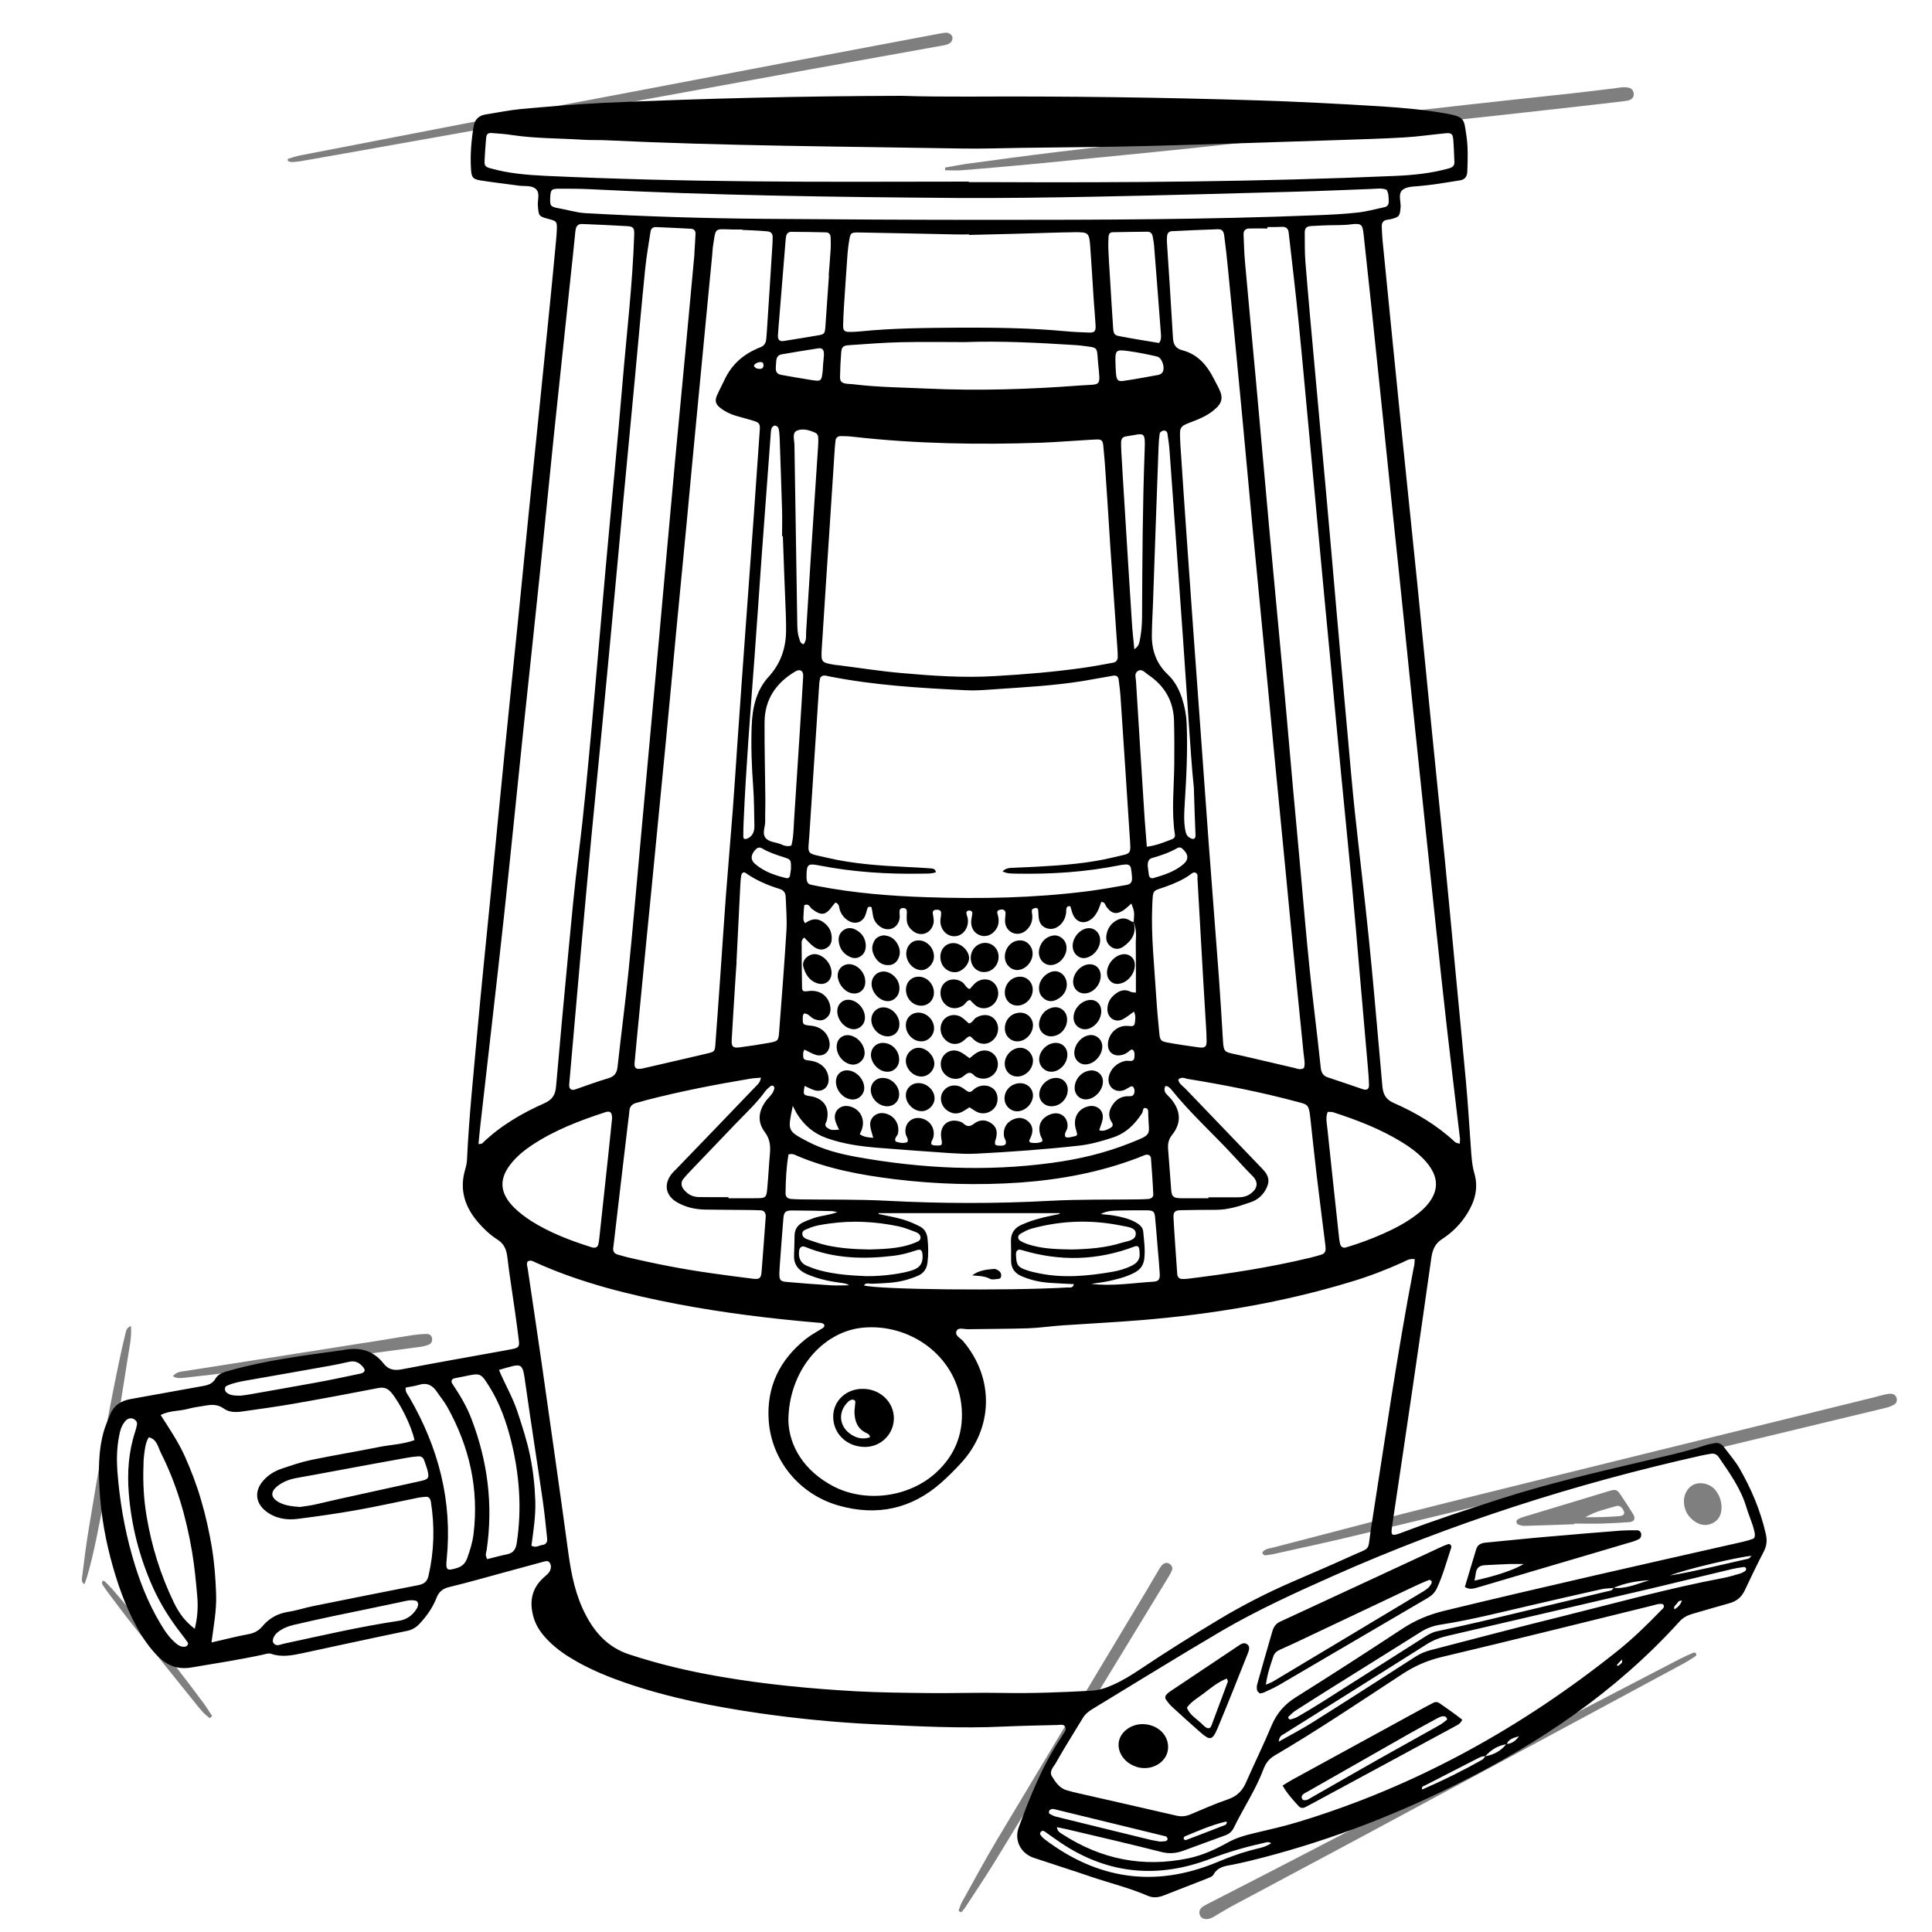 <?xml version="1.0" encoding="utf-8"?>
<!-- Generator: Adobe Illustrator 27.6.1, SVG Export Plug-In . SVG Version: 6.00 Build 0)  -->
<svg version="1.1" id="Layer_1" xmlns="http://www.w3.org/2000/svg" xmlns:xlink="http://www.w3.org/1999/xlink" x="0px" y="0px"
	 viewBox="0 0 150 150" style="enable-background:new 0 0 150 150;" xml:space="preserve">
<style type="text/css">
	.st0{opacity:0.5;}
</style>
<g>
	<g>
		<path d="M75.23,7.5c7.43-0.04,14.87,0.06,22.3,0.29c3.24,0.1,6.48,0.27,9.71,0.47c1.73,0.11,3.47,0.27,5.18,0.58
			c1.33,0.25,1.24,0.5,1.41,1.54c0.16,0.97,0.13,1.97,0.09,2.96c-0.02,0.37-0.19,0.6-0.55,0.66c-0.66,0.11-1.33,0.21-1.99,0.31
			c-0.31,0.05-0.63,0.07-0.94,0.11c-0.51,0.07-1.1,0.02-1.49,0.28c-0.46,0.3-0.16,0.95-0.21,1.44c-0.07,0.65-0.09,0.7-0.74,0.87
			c-0.11,0.03-0.23,0.04-0.35,0.06c-0.28,0.06-0.38,0.26-0.37,0.52c0.01,0.36,0.03,0.71,0.06,1.06c0.46,4.64,0.92,9.28,1.39,13.92
			c0.43,4.29,0.89,8.57,1.32,12.86c0.36,3.54,0.69,7.08,1.05,10.62c0.35,3.54,0.72,7.08,1.07,10.62c0.28,2.83,0.54,5.67,0.81,8.5
			c0.28,2.95,0.57,5.9,0.84,8.85c0.15,1.65,0.25,3.31,0.37,4.97c0.05,0.71,0.08,1.42,0.28,2.11c0.32,1.1,0.06,2.11-0.52,3.06
			c-0.5,0.83-1.17,1.51-1.97,2.03c-0.57,0.36-0.76,0.85-0.85,1.46c-0.48,3.4-0.97,6.81-1.47,10.21c-0.51,3.48-1.03,6.96-1.55,10.44
			c-0.15,0.99-0.13,1.02,0.87,0.64c2.48-0.94,4.99-1.76,7.52-2.57c3.54-1.14,7.16-1.99,10.77-2.84c1.77-0.42,3.54-0.79,5.27-1.36
			c0.15-0.05,0.31-0.06,0.46-0.1c0.35-0.1,0.62-0.01,0.84,0.27c0.4,0.54,0.85,1.05,1.19,1.62c0.93,1.61,1.66,3.32,2.07,5.15
			c0.11,0.49,0.07,0.92-0.17,1.37c-0.51,0.98-0.99,1.98-1.46,2.98c-0.25,0.54-0.65,0.87-1.22,1.02c-0.95,0.26-1.9,0.55-2.85,0.82
			c-0.38,0.11-0.72,0.28-1,0.59c-4.93,5.45-10.9,9.47-17.44,12.71c-5.12,2.54-10.43,4.54-15.98,5.89c-0.42,0.1-0.85,0.2-1.27,0.28
			c-0.58,0.11-1.16,0.16-1.5,0.78c-0.09,0.17-0.39,0.25-0.6,0.34c-1.07,0.42-2.14,0.83-3.2,1.25c-0.42,0.17-0.84,0.24-1.27,0.06
			c-1.45-0.63-3-1-4.49-1.51c-1.46-0.5-2.93-0.96-4.39-1.45c-1.01-0.34-1.53-1.36-1.17-2.35c0.87-2.38,1.81-4.73,3.21-6.86
			c0.07-0.1,0.14-0.2,0.19-0.3c0.1-0.21,0.34-0.39,0.22-0.64c-0.13-0.27-0.41-0.16-0.63-0.16c-1.38,0.03-2.77,0.06-4.15,0.12
			c-3.36,0.16-6.72-0.02-10.08-0.18c-2.96-0.14-5.91-0.43-8.85-0.85c-3.52-0.51-7.01-1.19-10.39-2.35c-1.31-0.45-2.59-0.97-3.8-1.65
			c-0.8-0.45-1.55-0.95-2.2-1.6c-0.51-0.51-0.94-1.07-1.16-1.77c-0.36-1.19-0.23-2.26,0.74-3.15c0.2-0.19,0.44-0.34,0.54-0.62
			c0.07-0.19,0.06-0.39-0.06-0.56c-0.11-0.16-0.28-0.12-0.43-0.08c-1.03,0.28-2.06,0.56-3.09,0.84c-1.41,0.38-2.82,0.79-4.24,1.13
			c-0.51,0.12-0.83,0.35-1.02,0.85c-0.29,0.74-0.74,1.39-1.29,1.98c-0.28,0.3-0.58,0.5-0.99,0.58c-2.71,0.56-5.41,1.15-8.11,1.73
			c-0.81,0.17-1.62,0.34-2.45,0.05c-0.2-0.07-0.46,0.03-0.69,0.08c-1.82,0.39-3.65,0.67-5.48,0.98c-1.05,0.18-1.86-0.12-2.58-0.83
			c-0.69-0.67-1.21-1.46-1.67-2.29c-0.94-1.71-1.57-3.54-2.06-5.42c-0.52-2-0.82-4.03-0.88-6.09c-0.03-1.23,0.02-2.45,0.35-3.65
			c0.13-0.45,0.32-0.89,0.5-1.33c0.29-0.73,0.86-1.1,1.62-1.23c1.87-0.33,3.73-0.68,5.6-1.01c0.41-0.07,0.75-0.19,0.97-0.57
			c0.24-0.41,0.68-0.51,1.1-0.63c1.41-0.4,2.84-0.69,4.28-0.93c1.48-0.25,2.97-0.44,4.46-0.65c0.04-0.01,0.08-0.01,0.12-0.02
			c1.22-0.23,2.28,0.02,3.08,1.04c0.39,0.5,0.83,0.58,1.45,0.46c2.64-0.51,5.28-0.97,7.93-1.45c0.19-0.04,0.39-0.07,0.58-0.11
			c0.55-0.11,0.61-0.19,0.55-0.7c-0.09-0.71-0.18-1.41-0.28-2.11c-0.2-1.45-0.44-2.89-0.61-4.34c-0.07-0.6-0.26-1.04-0.78-1.37
			c-0.57-0.36-1.06-0.83-1.5-1.34c-1.02-1.19-1.45-2.52-1-4.07c0.08-0.26,0.14-0.54,0.15-0.81c0.15-3.24,0.49-6.46,0.78-9.69
			c0.33-3.66,0.71-7.32,1.07-10.98c0.35-3.58,0.69-7.16,1.05-10.74c0.35-3.54,0.72-7.08,1.08-10.62c0.27-2.71,0.54-5.43,0.81-8.14
			c0.27-2.71,0.56-5.43,0.83-8.14c0.27-2.67,0.54-5.35,0.81-8.02c0.17-1.69,0.33-3.38,0.49-5.08c0.02-0.24,0.04-0.47,0.05-0.71
			c0.03-0.69,0-0.72-0.64-0.89c-0.76-0.2-0.77-0.23-0.83-1.05c-0.03-0.43,0.18-0.95-0.14-1.26c-0.34-0.33-0.9-0.21-1.36-0.28
			c-0.98-0.14-1.96-0.24-2.94-0.4c-0.62-0.1-0.71-0.24-0.75-0.87c-0.07-1.11,0.02-2.21,0.2-3.31c0.09-0.54,0.38-0.85,0.92-0.94
			c0.94-0.15,1.87-0.34,2.81-0.43c2.17-0.19,4.33-0.38,6.5-0.48c7.66-0.34,15.33-0.52,23-0.54C71.75,7.5,73.49,7.5,75.23,7.5z
			 M116.98,135.42c-0.68,0.1-1.22,0.43-1.67,0.94c-0.21-0.03-0.38,0.06-0.56,0.15c-1.37,0.71-2.74,1.4-4.11,2.11
			c-0.09,0.05-0.3,0.06-0.23,0.32c1.62-0.7,3.17-1.47,4.68-2.32c0.09-0.05,0.15-0.17,0.22-0.26c0.66-0.12,1.23-0.42,1.65-0.96
			c0.44-0.01,0.73-0.27,0.98-0.6C117.57,134.92,117.15,134.98,116.98,135.42z M125.26,123.29c-0.31,0.03-0.63,0.03-0.94,0.1
			c-1.81,0.4-3.62,0.82-5.43,1.24c-2.35,0.54-4.68,1.14-7.06,1.51c-0.57,0.09-1.06,0.27-1.53,0.57c-2.24,1.41-4.49,2.81-6.73,4.21
			c-1,0.63-2.01,1.26-3,1.9c-0.2,0.13-0.36,0.3-0.53,0.46c-0.02,0.02-0.03,0.09-0.02,0.11c0.04,0.05,0.12,0.12,0.16,0.11
			c0.19-0.05,0.38-0.11,0.55-0.2c0.62-0.36,1.23-0.72,1.83-1.1c2.64-1.67,5.27-3.34,7.91-5.02c0.33-0.21,0.66-0.43,1.06-0.52
			c1.16-0.25,2.31-0.5,3.47-0.77c3.26-0.78,6.53-1.56,9.79-2.34c0.19-0.04,0.4-0.04,0.48-0.27c0.99,0.1,1.87-0.33,2.79-0.59
			C127.07,122.74,126.14,122.91,125.26,123.29z M87.99,71.56l0.03,0.03c0.06-0.8,0.06-0.8-0.18-1.44c-0.21,0.18-0.4,0.38-0.63,0.53
			c-0.52,0.35-0.92,0.26-1.3-0.27c-0.11-0.15-0.11-0.39-0.41-0.38c-0.09,0.24-0.17,0.51-0.3,0.75c-0.11,0.2-0.25,0.41-0.43,0.55
			c-0.58,0.48-1.24,0.3-1.5-0.41c-0.07-0.18-0.1-0.37-0.17-0.55c-0.01-0.02-0.15-0.02-0.2,0.01c-0.15,0.11-0.11,0.28-0.12,0.44
			c-0.04,0.37-0.17,0.69-0.43,0.95c-0.3,0.3-0.67,0.43-1.08,0.3c-0.38-0.12-0.57-0.41-0.62-0.79c-0.03-0.23-0.02-0.47-0.06-0.7
			c-0.01-0.04-0.13-0.1-0.19-0.09c-0.1,0.02-0.26,0.08-0.28,0.15c-0.03,0.15,0.02,0.31,0.03,0.46c0.02,0.46-0.15,0.85-0.5,1.15
			c-0.62,0.52-1.5,0.19-1.61-0.61c-0.03-0.23,0.02-0.47,0.03-0.71c0.01-0.23-0.14-0.35-0.37-0.31c-0.15,0.03-0.33,0.08-0.26,0.3
			c0.1,0.35,0.15,0.69,0,1.04c-0.24,0.52-0.74,0.81-1.24,0.69c-0.48-0.12-0.79-0.5-0.8-1.04c0-0.23,0.07-0.47,0.09-0.7
			c0.01-0.13-0.08-0.21-0.22-0.22c-0.13-0.01-0.25,0.07-0.24,0.19c0.01,0.15,0.09,0.3,0.11,0.46c0.09,0.7-0.37,1.32-1,1.35
			c-0.59,0.03-1.1-0.46-1.13-1.13c-0.01-0.23,0.07-0.47,0.06-0.7c-0.01-0.18-0.18-0.24-0.35-0.23c-0.16,0.01-0.32,0.04-0.3,0.27
			c0.03,0.27,0.12,0.53,0.05,0.82c-0.19,0.75-0.96,1.04-1.57,0.58c-0.26-0.2-0.45-0.45-0.49-0.78c-0.03-0.23-0.01-0.47,0-0.71
			c0-0.18-0.06-0.3-0.26-0.31c-0.18-0.01-0.3,0.06-0.31,0.25c-0.01,0.2,0.04,0.4,0,0.59c-0.14,0.76-0.92,1.05-1.54,0.58
			c-0.3-0.22-0.48-0.52-0.53-0.89c-0.03-0.19-0.06-0.38-0.1-0.57c-0.01-0.03-0.06-0.06-0.09-0.06c-0.07,0-0.18,0.01-0.2,0.05
			c-0.09,0.22-0.13,0.46-0.22,0.67c-0.22,0.48-0.72,0.65-1.19,0.42c-0.37-0.19-0.62-0.48-0.76-0.87c-0.07-0.21-0.03-0.49-0.34-0.6
			c-0.07,0.08-0.15,0.15-0.21,0.24c-0.55,0.77-0.89,0.82-1.63,0.25c-0.16-0.13-0.23-0.45-0.59-0.28c-0.02,0.22-0.04,0.45-0.05,0.69
			c0,0.23-0.08,0.47,0.12,0.71c0.4-0.29,0.84-0.44,1.31-0.15c0.42,0.26,0.7,0.63,0.75,1.15c0.03,0.37-0.03,0.71-0.39,0.92
			c-0.36,0.22-0.7,0.12-1-0.1c-0.27-0.2-0.5-0.47-0.74-0.71c-0.17,0.13-0.21,0.29-0.2,0.44c0,1.15,0.01,2.29,0.03,3.43
			c0.01,0.3,0.1,0.34,0.46,0.29c0.88-0.13,1.57,0.33,1.73,1.17c0.07,0.38-0.02,0.71-0.34,0.95c-0.28,0.21-0.58,0.17-0.9,0.05
			c-0.29-0.11-0.45-0.46-0.81-0.43c-0.03,0.08-0.08,0.15-0.08,0.22c-0.02,0.66-0.02,0.66,0.67,0.73c0.77,0.08,1.34,0.62,1.41,1.35
			c0.06,0.63-0.43,1.08-1.04,0.92c-0.32-0.09-0.61-0.28-0.92-0.42c-0.04,0.12-0.09,0.19-0.09,0.27c-0.01,0.52,0,0.52,0.55,0.59
			c0.81,0.11,1.35,0.62,1.42,1.34c0.07,0.7-0.45,1.15-1.11,0.95c-0.26-0.08-0.49-0.22-0.75-0.33c-0.12,0.7-0.12,0.7,0.42,0.8
			c0.04,0.01,0.08,0,0.12,0.01c1,0.21,1.43,0.93,1.17,1.92c-0.02,0.07-0.08,0.14-0.09,0.21c-0.03,0.12,0.01,0.22,0.12,0.3
			c0.3,0.19,0.32,0.2,0.93,0.16c-0.1-0.25-0.25-0.5-0.3-0.76c-0.15-0.66,0.37-1.18,1.03-1.07c0.84,0.14,1.32,0.93,1.06,1.76
			c-0.04,0.14-0.12,0.28-0.18,0.42c0.33,0.23,0.67,0.25,1.05,0.28c-0.1-0.38-0.22-0.68-0.24-0.98c-0.04-0.55,0.44-0.98,0.98-0.94
			c0.81,0.07,1.34,0.79,1.18,1.58c-0.04,0.21-0.33,0.36-0.18,0.63c0.3,0.1,0.6,0.16,0.91,0.04c0.11-0.26-0.11-0.44-0.14-0.66
			c-0.13-0.81,0.52-1.39,1.31-1.16c0.64,0.19,1,0.81,0.84,1.47c-0.05,0.18-0.21,0.33-0.14,0.54c0.08,0.02,0.15,0.07,0.22,0.07
			c0.64,0.03,0.64,0.02,0.54-0.57c-0.16-0.99,0.57-1.6,1.51-1.26c0.07,0.03,0.15,0.07,0.2,0.12c0.27,0.25,0.5,0.28,0.82,0.03
			c0.45-0.35,0.96-0.35,1.42,0.01c0.4,0.31,0.41,0.74,0.28,1.19c-0.01,0.04-0.03,0.07-0.04,0.11c-0.06,0.33-0.01,0.38,0.35,0.39
			c0.15,0,0.32,0.02,0.45-0.12c0.11-0.24-0.11-0.43-0.13-0.66c-0.05-0.57,0.19-1.02,0.7-1.25c0.38-0.17,0.77-0.18,1.12,0.09
			c0.35,0.27,0.47,0.63,0.35,1.05c-0.04,0.15-0.11,0.29-0.18,0.44c-0.04,0.09-0.02,0.15,0.08,0.21c0.3,0.06,0.61,0.05,0.9-0.08
			c0.06-0.18-0.06-0.3-0.11-0.43c-0.28-0.78,0.01-1.41,0.77-1.69c0.74-0.27,1.38,0.23,1.31,1c-0.02,0.26-0.3,0.47-0.16,0.76
			c0.2,0.1,0.39,0.01,0.58-0.02c0.38-0.08,0.38-0.09,0.24-0.54c-0.27-0.87,0.14-1.64,0.98-1.82c0.66-0.14,1.2,0.33,1.09,1
			c-0.05,0.29-0.18,0.57-0.27,0.86c0.34,0.11,0.58-0.03,0.82-0.15c0.2-0.1,0.31-0.24,0.16-0.46c-0.31-0.46-0.23-0.91,0.04-1.33
			c0.27-0.42,0.65-0.68,1.17-0.7c0.12,0,0.24,0.01,0.35-0.02c0.18-0.04,0.27-0.39,0.15-0.62c-0.1-0.21-0.24-0.12-0.38-0.04
			c-0.14,0.08-0.27,0.17-0.42,0.22c-0.7,0.22-1.28-0.31-1.15-1.03c0.12-0.61,0.62-1.11,1.28-1.25c0.15-0.03,0.31,0.01,0.47,0
			c0.2-0.02,0.25-0.19,0.25-0.35c0.01-0.15,0.01-0.34-0.07-0.45c-0.13-0.18-0.27-0.02-0.38,0.07c-0.19,0.15-0.4,0.26-0.64,0.29
			c-0.54,0.08-0.95-0.24-0.97-0.77c-0.03-0.73,0.51-1.4,1.24-1.5c0.19-0.03,0.39,0.01,0.59,0.01c0.13,0,0.23-0.07,0.25-0.2
			c0.04-0.3,0.1-0.6-0.06-0.93c-0.31,0.22-0.58,0.45-0.88,0.6c-0.56,0.28-1.15-0.1-1.18-0.72c-0.02-0.51,0.19-0.92,0.59-1.23
			c0.36-0.29,0.75-0.42,1.21-0.19c0.1,0.05,0.22,0.04,0.41,0.07c0-1.33,0.01-2.63-0.01-3.93C88.23,72.56,88.21,72.04,87.99,71.56z
			 M109.84,97.76c-0.43-0.06-0.66,0.12-0.9,0.23c-1.3,0.59-2.63,1.1-3.99,1.51c-5.31,1.62-10.76,2.53-16.29,2.99
			c-2.05,0.17-4.1,0.27-6.15,0.41c-0.91,0.06-1.81,0.2-2.72,0.23c-1.54,0.05-3.08,0.04-4.62,0.07c-0.3,0.01-0.75-0.16-0.89,0.11
			c-0.2,0.38,0.29,0.57,0.5,0.82c2.42,2.86,2.36,6.74-0.19,9.49c-0.48,0.52-0.99,1.03-1.52,1.5c-2.32,2.05-5.01,2.61-7.96,1.77
			c-3.07-0.87-5.23-3.54-5.43-6.63c-0.17-2.6,0.86-4.69,2.88-6.3c0.4-0.32,0.86-0.56,1.29-0.83c0.11-0.07,0.19-0.15,0.14-0.28
			c-0.02-0.05-0.11-0.1-0.17-0.12c-0.11-0.03-0.24-0.03-0.35-0.04c-3.62-0.31-7.23-0.75-10.81-1.43c-3.81-0.73-7.56-1.65-11.12-3.26
			c-0.17-0.08-0.34-0.2-0.57-0.06c-0.11,0.17-0.03,0.37,0,0.55c0.36,2.46,0.74,4.92,1.09,7.39c0.7,4.93,1.41,9.85,2.08,14.79
			c0.23,1.66,0.57,3.27,1.36,4.76c0.74,1.4,1.76,2.49,3.33,3.01c2.33,0.77,4.71,1.33,7.13,1.74c3.47,0.6,6.97,0.93,10.48,1.13
			c1.89,0.1,3.79,0.12,5.69,0.14c1.94,0.02,3.87-0.05,5.81-0.01c2.25,0.04,4.5-0.05,6.75-0.17c0.6-0.03,1.14-0.2,1.7-0.45
			c0.77-0.34,1.46-0.77,2.15-1.23c2-1.34,4.04-2.62,6.11-3.86c1.83-1.1,3.73-2.07,5.69-2.92c1.52-0.66,3.05-1.31,4.56-2
			c1.61-0.73,1.26-0.31,1.53-2.04c1.07-6.79,2.03-13.6,3.33-20.35C109.83,98.21,109.82,98.02,109.84,97.76z M86.21,42.53
			c-0.1-1.54-0.22-3.55-0.36-5.56c-0.05-0.79-0.11-1.58-0.19-2.36c-0.04-0.41-0.14-0.5-0.51-0.49c-0.35,0.01-0.71,0.04-1.06,0.06
			c-1.06,0.06-2.13,0.15-3.19,0.19c-4.9,0.17-9.79,0.09-14.67-0.46c-0.31-0.04-0.63-0.05-0.95-0.05c-0.22,0-0.38,0.11-0.41,0.34
			c-0.04,0.31-0.06,0.63-0.08,0.94c-0.11,1.69-0.22,3.39-0.33,5.08c-0.22,3.39-0.45,6.78-0.66,10.16c-0.06,1.03-0.03,1.06,0.96,1.23
			c0.12,0.02,0.24,0.03,0.35,0.04c1.6,0.2,3.21,0.46,4.82,0.6c2.44,0.22,4.88,0.39,7.33,0.24c2.29-0.13,4.57-0.32,6.84-0.64
			c0.78-0.11,1.56-0.26,2.33-0.4c0.21-0.04,0.34-0.18,0.35-0.41c0-0.16,0-0.32-0.01-0.47C86.59,48.05,86.42,45.53,86.21,42.53z
			 M77.84,67.65c0.22-0.21,0.44-0.26,0.67-0.27c0.67-0.03,1.34-0.05,2.01-0.09c2.01-0.11,4.02-0.26,5.99-0.74
			c1.37-0.34,1.3-0.1,1.2-1.63c-0.23-3.55-0.46-7.09-0.7-10.64c-0.03-0.51-0.09-1.02-0.16-1.53c-0.03-0.23-0.19-0.33-0.42-0.29
			c-0.78,0.13-1.55,0.28-2.33,0.41c-2.3,0.37-4.63,0.49-6.96,0.65c-0.71,0.05-1.42,0.11-2.13,0.07c-3.55-0.17-7.1-0.38-10.6-1.07
			c-0.15-0.03-0.31-0.08-0.47-0.07c-0.09,0.01-0.24,0.1-0.26,0.19c-0.06,0.23-0.08,0.46-0.09,0.7c-0.25,3.82-0.5,7.65-0.75,11.47
			c-0.11,1.63-0.31,1.39,1.4,1.79c2.01,0.47,4.06,0.61,6.11,0.71c0.63,0.03,1.26,0.06,1.89,0.11c0.17,0.01,0.39,0.03,0.42,0.3
			c-0.34,0.13-0.7,0.1-1.06,0.11c-2.69,0.05-5.37-0.12-8.02-0.64c-0.86-0.17-0.95-0.08-0.96,0.81c0,0.12,0,0.24,0.02,0.35
			c0.03,0.16,0.12,0.29,0.29,0.33c0.19,0.05,0.39,0.08,0.58,0.12c2.8,0.54,5.64,0.77,8.48,0.86c4.15,0.14,8.3,0.06,12.42-0.46
			c1.02-0.13,2.03-0.31,3.04-0.49c0.34-0.06,0.46-0.23,0.44-0.58c-0.01-0.24-0.04-0.47-0.08-0.71c-0.04-0.23-0.2-0.32-0.42-0.3
			c-0.16,0.01-0.31,0.03-0.47,0.06c-2.65,0.53-5.32,0.7-8.01,0.65C78.58,67.81,78.23,67.86,77.84,67.65z M37.15,88.83
			c0.14-0.03,0.24-0.01,0.29-0.06c1.41-1.37,3.08-2.34,4.86-3.13c0.59-0.27,0.82-0.66,0.87-1.26c0.3-3.42,0.61-6.85,0.94-10.27
			c0.25-2.6,0.48-5.19,0.81-7.78c0.44-3.45,0.74-6.91,1.06-10.37c0.36-3.97,0.69-7.95,1.05-11.93c0.43-4.8,0.91-9.6,1.31-14.4
			c0.32-3.82,0.78-7.62,0.9-11.45c0.01-0.45-0.06-0.59-0.5-0.62c-1.18-0.07-2.37-0.12-3.55-0.17c-0.29-0.01-0.44,0.15-0.49,0.4
			c-0.04,0.19-0.05,0.39-0.07,0.59c-0.1,0.98-0.2,1.97-0.31,2.95c-0.44,4.16-0.88,8.33-1.32,12.49c-0.36,3.46-0.69,6.92-1.05,10.38
			c-0.43,4.17-0.88,8.33-1.32,12.49c-0.51,4.87-0.99,9.75-1.52,14.62c-0.58,5.34-1.21,10.67-1.81,16.01
			C37.24,87.81,37.2,88.31,37.15,88.83z M113.33,88.8c0.01-0.18,0.04-0.3,0.02-0.42c-0.33-2.82-0.68-5.65-1-8.47
			c-0.3-2.63-0.58-5.26-0.86-7.89c-0.27-2.55-0.54-5.11-0.81-7.66c-0.28-2.71-0.57-5.42-0.85-8.13c-0.27-2.59-0.54-5.19-0.8-7.78
			c-0.28-2.75-0.57-5.5-0.86-8.25c-0.27-2.59-0.53-5.19-0.8-7.78c-0.29-2.79-0.58-5.58-0.87-8.37c-0.2-1.92-0.42-3.85-0.62-5.77
			c-0.09-0.8-0.11-0.98-1-0.86c-0.58,0.08-1.18,0.05-1.78,0.07c-0.43,0.02-0.87,0.03-1.3,0.06c-0.38,0.03-0.5,0.16-0.5,0.52
			c0.01,0.75-0.01,1.5,0.05,2.25c0.24,2.95,0.51,5.9,0.78,8.85c0.28,3.07,0.56,6.14,0.84,9.21c0.27,3.03,0.54,6.06,0.8,9.09
			c0.29,3.31,0.59,6.61,0.89,9.91c0.17,1.89,0.33,3.78,0.53,5.66c0.35,3.26,0.75,6.51,1.08,9.77c0.3,2.91,0.55,5.82,0.81,8.73
			c0.09,0.94,0.16,1.89,0.25,2.83c0.06,0.58,0.26,0.99,0.87,1.26c1.74,0.76,3.37,1.73,4.77,3.04
			C113.05,88.74,113.14,88.74,113.33,88.8z M57.63,17.85c0-0.01,0-0.02,0-0.03c-0.24,0-0.47,0-0.71,0
			c-1.52-0.03-1.32-0.22-1.57,1.34c-0.03,0.19-0.03,0.39-0.05,0.59c-0.11,1.1-0.21,2.2-0.32,3.3c-0.29,3.03-0.58,6.05-0.87,9.08
			c-0.27,2.79-0.53,5.58-0.79,8.38c-0.28,2.91-0.56,5.82-0.84,8.73c-0.27,2.87-0.53,5.74-0.81,8.61c-0.36,3.7-0.72,7.39-1.08,11.09
			c-0.3,3.03-0.6,6.05-0.89,9.08c-0.15,1.49-0.29,2.99-0.43,4.48c-0.04,0.4,0.1,0.53,0.46,0.48c0.08-0.01,0.16-0.02,0.23-0.04
			c1.65-0.38,3.31-0.76,4.96-1.15c0.54-0.13,0.58-0.16,0.62-0.69c0.14-1.85,0.27-3.7,0.4-5.55c0.14-2.01,0.27-4.02,0.42-6.03
			c0.17-2.24,0.37-4.49,0.54-6.73c0.13-1.73,0.24-3.47,0.36-5.2c0.21-3,0.42-5.99,0.64-8.98c0.2-2.8,0.41-5.6,0.61-8.39
			c0.16-2.29,0.32-4.57,0.48-6.86c0.03-0.45-0.05-0.55-0.46-0.68c-0.45-0.14-0.91-0.26-1.37-0.39c-0.46-0.13-0.88-0.34-1.26-0.64
			c-0.34-0.27-0.41-0.54-0.24-0.94c0.19-0.43,0.42-0.85,0.62-1.28c0.52-1.08,1.34-1.84,2.43-2.33c0.11-0.05,0.22-0.1,0.33-0.14
			c0.3-0.11,0.42-0.34,0.45-0.63c0.01-0.16,0.03-0.31,0.04-0.47c0.15-2.29,0.3-4.57,0.44-6.86c0.01-0.2,0.02-0.39,0.02-0.59
			c0.01-0.3-0.17-0.43-0.44-0.45C58.89,17.9,58.26,17.88,57.63,17.85z M101.24,82.92c0.11-0.35,0.01-0.74-0.03-1.13
			c-0.21-2.12-0.43-4.25-0.64-6.37c-0.27-2.71-0.53-5.43-0.79-8.14c-0.29-2.95-0.57-5.9-0.86-8.85c-0.27-2.83-0.53-5.66-0.81-8.5
			c-0.28-2.91-0.56-5.82-0.84-8.73c-0.27-2.87-0.53-5.74-0.8-8.62c-0.37-3.93-0.75-7.87-1.14-11.8c-0.08-0.83-0.17-1.65-0.28-2.47
			c-0.05-0.4-0.18-0.52-0.52-0.51c-1.18,0.04-2.37,0.09-3.55,0.15c-0.22,0.01-0.35,0.16-0.37,0.38c-0.01,0.16-0.02,0.32-0.01,0.47
			c0.16,2.48,0.33,4.97,0.47,7.45c0.03,0.5,0.22,0.81,0.71,0.94c1.21,0.31,1.93,1.16,2.47,2.23c0.11,0.21,0.22,0.42,0.33,0.63
			c0.43,0.83,0.34,1.25-0.38,1.83c-0.47,0.38-1.01,0.62-1.56,0.83c-1.06,0.4-1.06,0.4-1.01,1.49c0.01,0.24,0.02,0.47,0.04,0.71
			c0.15,2.25,0.3,4.49,0.46,6.74c0.17,2.4,0.34,4.81,0.51,7.21c0.2,2.8,0.41,5.6,0.61,8.4c0.2,2.72,0.39,5.44,0.59,8.16
			c0.26,3.51,0.54,7.01,0.8,10.52c0.12,1.62,0.21,3.23,0.31,4.85c0.05,0.9,0.15,0.89,0.95,1.06c1.54,0.34,3.08,0.72,4.62,1.07
			C100.73,82.98,100.96,83.09,101.24,82.92z M136.24,119.05c-0.03-0.12-0.08-0.39-0.17-0.65c-0.15-0.45-0.33-0.89-0.47-1.34
			c-0.43-1.47-1.31-2.69-2.16-3.93c-0.15-0.22-0.36-0.3-0.61-0.26c-0.23,0.04-0.47,0.08-0.7,0.13c-9.86,2.2-19.43,5.27-28.66,9.37
			c-2.92,1.3-5.84,2.63-8.6,4.24c-3.37,1.98-6.69,4.04-10.04,6.07c-0.31,0.19-0.58,0.4-0.77,0.72c-0.69,1.15-1.42,2.28-2.07,3.45
			c-0.17,0.31-0.57,0.66-0.31,1.08c0.29,0.46,0.6,0.94,1.2,1.08c0.15,0.04,0.3,0.09,0.46,0.13c2.66,0.61,5.31,1.2,7.97,1.82
			c0.41,0.1,0.76,0.06,1.14-0.1c0.95-0.4,1.89-0.82,2.86-1.15c0.69-0.23,1.13-0.64,1.42-1.3c0.65-1.48,1.37-2.94,1.99-4.43
			c0.4-0.95,1-1.65,1.88-2.2c2.78-1.74,5.53-3.52,8.27-5.32c1-0.66,2.05-1.1,3.23-1.39c7.71-1.87,15.46-3.61,23.19-5.36
			c0.27-0.06,0.53-0.14,0.79-0.23C136.19,119.45,136.27,119.34,136.24,119.05z M98.4,17.63c0,0.04,0,0.07,0,0.11
			c-0.47,0-0.95-0.01-1.42,0c-0.28,0.01-0.44,0.17-0.43,0.45c0.03,0.75,0.05,1.5,0.12,2.25c0.27,3.03,0.56,6.06,0.84,9.09
			c0.35,3.86,0.69,7.72,1.04,11.57c0.35,3.86,0.73,7.71,1.08,11.57c0.36,3.9,0.68,7.8,1.05,11.69c0.45,4.76,0.8,9.53,1.38,14.28
			c0.17,1.41,0.33,2.83,0.48,4.24c0.04,0.39,0.18,0.66,0.59,0.78c0.9,0.29,1.79,0.61,2.69,0.91c0.3,0.1,0.48-0.02,0.47-0.32
			c-0.01-0.43-0.04-0.87-0.08-1.3c-0.22-2.56-0.45-5.12-0.67-7.68c-0.18-2.09-0.35-4.17-0.55-6.26c-0.28-2.95-0.57-5.9-0.86-8.85
			c-0.27-2.79-0.53-5.59-0.79-8.38c-0.29-3.03-0.58-6.06-0.86-9.09c-0.27-2.87-0.53-5.75-0.8-8.62c-0.29-3.07-0.56-6.14-0.87-9.21
			c-0.23-2.28-0.5-4.55-0.76-6.82c-0.03-0.28-0.19-0.42-0.46-0.43C99.19,17.63,98.8,17.63,98.4,17.63z M53.92,19.69
			c0,0-0.01,0-0.01,0c0.03-0.51,0.07-1.02,0.09-1.54c0.01-0.23-0.12-0.38-0.35-0.39c-0.91-0.05-1.81-0.09-2.72-0.13
			c-0.22-0.01-0.38,0.11-0.42,0.33c-0.15,0.98-0.32,1.95-0.42,2.93c-0.29,2.87-0.54,5.74-0.81,8.61c-0.29,3.07-0.58,6.14-0.87,9.2
			c-0.27,2.87-0.53,5.74-0.8,8.61c-0.28,3.03-0.57,6.06-0.86,9.08c-0.28,2.91-0.57,5.82-0.85,8.73c-0.28,2.99-0.55,5.98-0.82,8.97
			c-0.28,3.15-0.55,6.3-0.83,9.45c-0.02,0.24-0.05,0.47-0.06,0.71c-0.01,0.29,0.17,0.43,0.45,0.34c0.86-0.29,1.71-0.62,2.58-0.87
			c0.5-0.15,0.68-0.42,0.73-0.92c0.27-2.47,0.6-4.94,0.85-7.42c0.34-3.38,0.63-6.77,0.94-10.15c0.47-5.19,0.95-10.39,1.42-15.58
			c0.43-4.76,0.85-9.52,1.29-14.28C52.95,30.15,53.44,24.92,53.92,19.69z M32.18,111.81c-0.23-1.1-1.12-2.88-1.8-3.69
			c-0.29-0.34-0.59-0.44-1.03-0.35c-2.17,0.42-4.34,0.83-6.52,1.21c-1.32,0.23-2.65,0.41-3.98,0.6c-0.52,0.08-1.06,0.09-1.49-0.23
			c-0.48-0.34-0.96-0.3-1.47-0.21c-0.43,0.08-0.86,0.12-1.28,0.24c-0.68,0.19-1.42,0.12-2.14,0.48c0.67,1.04,1.35,2.05,1.86,3.16
			c0.5,1.12,0.94,2.26,1.28,3.44c0.36,1.21,0.63,2.44,0.84,3.69c0.2,1.21,0.29,2.43,0.33,3.66c0.04,1.21-0.19,2.41-0.36,3.71
			c1.02-0.23,1.93-0.47,2.85-0.64c0.46-0.08,0.8-0.26,1.1-0.61c0.52-0.63,1.19-1,2.02-1.13c0.66-0.1,1.3-0.32,1.96-0.45
			c2.71-0.55,5.42-1.09,8.13-1.62c0.45-0.09,0.69-0.28,0.79-0.73c0.44-1.91,0.49-3.83,0.18-5.77c-0.01-0.04-0.02-0.08-0.03-0.11
			c-0.06-0.17-0.19-0.26-0.35-0.25c-0.2,0.01-0.39,0.04-0.59,0.07c-1.63,0.33-3.24,0.69-4.88,0.98c-1.48,0.26-2.96,0.47-4.45,0.66
			c-0.88,0.12-1.74-0.01-2.48-0.57c-0.84-0.64-0.94-1.57-0.25-2.37c0.39-0.46,0.9-0.77,1.47-0.96c0.75-0.25,1.5-0.51,2.27-0.67
			c1.78-0.37,3.57-0.66,5.35-1.02C30.4,112.16,31.32,112.13,32.18,111.81z M75.22,14.1c0,0.01,0,0.03,0,0.04c0.59,0,1.18,0,1.78,0
			c10.43,0.05,20.86-0.03,31.29-0.48c1.42-0.06,2.83-0.2,4.21-0.59c0.25-0.07,0.43-0.19,0.42-0.48c-0.03-0.59-0.04-1.18-0.09-1.77
			c-0.04-0.44-0.16-0.52-0.63-0.47c-1.06,0.1-2.12,0.26-3.18,0.32c-1.66,0.1-3.31,0.14-4.97,0.2c-4.94,0.16-9.87,0.33-14.81,0.46
			c-3.32,0.09-6.64,0.1-9.96,0.15c-1.54,0.02-3.08,0.08-4.62,0.05c-9.2-0.16-18.41-0.2-27.61-0.64c-0.59-0.03-1.19,0-1.78-0.04
			c-1.85-0.12-3.71-0.09-5.55-0.37c-0.51-0.08-1.02-0.11-1.53-0.15c-0.31-0.02-0.42,0.07-0.45,0.4c-0.05,0.59-0.09,1.18-0.12,1.77
			c-0.02,0.36,0.08,0.47,0.46,0.57c1.38,0.39,2.79,0.51,4.21,0.58c5.37,0.25,10.74,0.38,16.11,0.43
			C63.99,14.14,69.6,14.1,75.22,14.1z M82.06,141.86c0.03,0.35,0.27,0.44,0.46,0.57c3,1.93,6.23,2.58,9.74,1.85
			c1.1-0.23,2.1-0.69,3.07-1.23c0.63-0.35,1.3-0.55,1.99-0.71c1.19-0.28,2.39-0.55,3.56-0.91c9.11-2.77,17.28-7.32,24.7-13.25
			c1.2-0.96,2.31-2.04,3.38-3.15c0.12-0.12,0.33-0.25,0.16-0.48c-0.33-0.08-0.62,0.06-0.93,0.13c-5.41,1.33-10.81,2.68-16.22,3.96
			c-1.14,0.27-2.15,0.71-3.12,1.35c-3.27,2.14-6.52,4.33-9.89,6.31c-0.45,0.26-0.7,0.62-0.87,1.07c-0.6,1.6-1.56,3.01-2.3,4.54
			c-0.15,0.31-0.38,0.49-0.7,0.6c-1.08,0.39-2.15,0.79-3.22,1.18c-0.57,0.21-1.12,0.25-1.73,0.09c-2.22-0.57-4.45-1.08-6.68-1.61
			C82.99,142.05,82.54,141.96,82.06,141.86z M75.24,18.24c0-0.01,0-0.02,0-0.04c-0.36,0-0.71,0.01-1.07,0
			c-2.49-0.05-4.97-0.11-7.46-0.15c-0.65-0.01-0.68,0.03-0.78,0.62c-0.06,0.35-0.1,0.7-0.13,1.06c-0.1,1.38-0.19,2.76-0.28,4.14
			c-0.03,0.47-0.05,0.95-0.06,1.42c0,0.38,0.11,0.48,0.5,0.48c0.28,0,0.55-0.01,0.83-0.04c2.56-0.26,5.13-0.27,7.69-0.29
			c2.72-0.01,5.45,0.02,8.17,0.27c0.63,0.06,1.26,0.09,1.89,0.11c0.44,0.02,0.55-0.1,0.52-0.58c-0.04-0.63-0.09-1.26-0.14-1.89
			c-0.09-1.38-0.17-2.76-0.27-4.14c-0.08-1.16-0.13-1.19-1.25-1.18c-0.36,0-0.71,0.02-1.07,0.02
			C79.98,18.13,77.61,18.18,75.24,18.24z M61.21,110.33c0.07,1.96,1.22,3.87,3.48,5.06c2.51,1.31,5.88,0.87,7.98-1.05
			c1.57-1.43,2.22-3.26,1.96-5.35c-0.48-3.8-4.03-6.25-7.64-5.91C63.84,103.38,61.21,106.46,61.21,110.33z M107.65,14.73
			c-0.38-0.15-0.78-0.07-1.17-0.06c-1.93,0.07-3.87,0.16-5.8,0.21c-5.21,0.14-10.43,0.29-15.64,0.39c-3.59,0.07-7.19,0.12-10.79,0.1
			c-9.48-0.07-18.97-0.2-28.44-0.68c-0.79-0.04-1.58-0.04-2.37-0.04c-0.62,0-0.69,0.07-0.72,0.66c-0.03,0.67,0,0.74,0.66,0.86
			c0.7,0.12,1.37,0.34,2.09,0.38c4.58,0.26,9.16,0.4,13.74,0.44c5.93,0.05,11.85,0.08,17.78,0.08c8.42,0,16.83-0.02,25.25-0.36
			c1.07-0.04,2.13-0.09,3.19-0.21c0.7-0.08,1.39-0.27,2.08-0.42c0.22-0.05,0.32-0.22,0.31-0.44
			C107.81,15.33,107.83,15.01,107.65,14.73z M91.48,83.82c0.05,0.33,0.35,0.49,0.56,0.71c1.99,2.08,3.99,4.16,5.99,6.24
			c0.54,0.56,0.58,1.03,0.19,1.68c-0.26,0.42-0.63,0.72-1.09,0.88c-0.89,0.31-1.79,0.61-2.75,0.6c-0.91,0-1.82,0.01-2.72,0.03
			c-0.44,0.01-0.57,0.14-0.55,0.58c0.08,1.46,0.19,2.91,0.29,4.37c0,0.04,0.01,0.08,0.02,0.12c0.05,0.17,0.17,0.26,0.34,0.27
			c0.16,0.01,0.32-0.01,0.47-0.02c3.17-0.39,6.33-0.87,9.45-1.62c0.31-0.07,0.61-0.16,0.91-0.25c0.21-0.06,0.33-0.21,0.33-0.43
			c0-0.16-0.02-0.31-0.04-0.47c-0.22-1.8-0.46-3.6-0.67-5.4c-0.17-1.45-0.32-2.9-0.48-4.35c-0.11-1.03-0.23-1.01-0.99-1.21
			c-2.82-0.76-5.69-1.32-8.57-1.79C91.95,83.7,91.71,83.59,91.48,83.82z M59.08,83.67c-0.35,0.03-0.62,0.04-0.89,0.09
			c-2.69,0.45-5.36,0.97-8,1.65c-0.23,0.06-0.45,0.14-0.68,0.19c-0.4,0.08-0.64,0.28-0.65,0.71c-0.01,0.2-0.05,0.39-0.07,0.59
			c-0.39,3.25-0.77,6.51-1.15,9.76c-0.01,0.08-0.02,0.16-0.03,0.23c-0.03,0.28,0.1,0.45,0.36,0.52c0.23,0.06,0.46,0.13,0.69,0.19
			c2.19,0.52,4.4,0.95,6.63,1.26c1.06,0.15,2.11,0.29,3.17,0.42c0.51,0.06,0.63-0.03,0.67-0.56c0.12-1.42,0.21-2.83,0.32-4.25
			c0-0.04,0-0.08,0-0.12c-0.03-0.22-0.15-0.37-0.38-0.38c-0.43-0.02-0.87-0.03-1.3-0.03c-1.03-0.01-2.05-0.01-3.08-0.03
			c-0.76-0.02-1.49-0.19-2.15-0.58c-0.88-0.53-1.02-1.4-0.38-2.21c0.1-0.12,0.22-0.23,0.33-0.34c2.03-2.1,4.06-4.21,6.08-6.32
			C58.74,84.26,59.01,84.12,59.08,83.67z M74.91,26.56c-1.66,0-3.32-0.03-4.98,0.01c-1.34,0.03-2.68,0.14-4.02,0.23
			c-0.46,0.03-0.56,0.14-0.6,0.57c-0.05,0.63-0.08,1.26-0.09,1.89c-0.01,0.35,0.13,0.48,0.49,0.53c0.2,0.03,0.39,0.02,0.59,0.05
			c1.89,0.23,3.79,0.24,5.68,0.33c3.95,0.18,7.9,0.06,11.85-0.24c1.7-0.13,1.61,0.18,1.43-1.71c-0.13-1.36,0.09-1.2-1.35-1.39
			c-0.16-0.02-0.31-0.03-0.47-0.04C80.6,26.61,77.76,26.46,74.91,26.56z M61.22,89.63c-0.17,0.98-0.22,1.99-0.23,3.02
			c0,0.28,0.17,0.42,0.45,0.44c0.24,0.02,0.47,0.02,0.71,0.03c2.25,0.03,4.5-0.01,6.75,0.11c4.22,0.22,8.44,0.23,12.66,0
			c2.25-0.12,4.5-0.08,6.75-0.11c0.28,0,0.55-0.01,0.83-0.03c0.22-0.01,0.41-0.14,0.4-0.35c-0.04-0.95-0.11-1.89-0.18-2.83
			c-0.02-0.21-0.23-0.31-0.45-0.24c-0.19,0.06-0.37,0.15-0.55,0.22c-2.94,1.12-5.99,1.69-9.11,1.92c-3.28,0.23-6.55,0.14-9.81-0.26
			c-2.59-0.32-5.15-0.79-7.57-1.82C61.69,89.64,61.51,89.55,61.22,89.63z M103.08,86.33c-0.18,0.46-0.06,0.89-0.02,1.32
			c0.28,2.71,0.58,5.41,0.87,8.12c0.03,0.27,0.05,0.55,0.12,0.82c0.05,0.2,0.21,0.33,0.45,0.26c0.99-0.29,1.95-0.65,2.88-1.06
			c0.9-0.4,1.78-0.86,2.57-1.46c0.51-0.38,0.97-0.82,1.27-1.38c0.34-0.63,0.36-1.28,0.05-1.93c-0.19-0.4-0.46-0.74-0.76-1.05
			c-0.5-0.51-1.07-0.93-1.68-1.3c-1.66-1.02-3.46-1.71-5.31-2.31C103.4,86.31,103.23,86.34,103.08,86.33z M47.52,86.85
			c0.01-0.49-0.15-0.62-0.52-0.5c-1.99,0.65-3.94,1.39-5.7,2.56c-0.56,0.37-1.08,0.79-1.52,1.31c-1.07,1.25-1.03,2.38,0.15,3.55
			c0.39,0.38,0.84,0.72,1.3,1.02c1.44,0.91,3.03,1.52,4.65,2.03c0.08,0.02,0.15,0.05,0.23,0.05c0.18,0.01,0.3-0.09,0.34-0.25
			c0.05-0.19,0.07-0.39,0.09-0.58c0.22-2.04,0.44-4.08,0.66-6.12C47.31,88.84,47.43,87.78,47.52,86.85z M68.2,94.19
			c0.01,0.02,0.02,0.05,0.03,0.07c0.62,0.13,1.24,0.24,1.84,0.41c0.45,0.13,0.89,0.32,1.31,0.53c0.38,0.18,0.58,0.51,0.63,0.94
			c0.07,0.63,0.08,1.26,0,1.89c-0.06,0.47-0.29,0.82-0.72,1.01c-0.29,0.13-0.59,0.23-0.89,0.32c-0.88,0.26-1.79,0.27-2.7,0.31
			c-0.21,0.01-0.46-0.12-0.63,0.13c1.21,0.33,11.06,0.43,15.81,0.16c0.17-0.01,0.41,0.08,0.5-0.26c-0.64-0.03-1.25-0.06-1.87-0.1
			c-0.75-0.05-1.48-0.21-2.18-0.51c-0.52-0.22-0.82-0.6-0.83-1.18c0-0.51,0.01-1.03-0.01-1.54c-0.02-0.64,0.3-1.06,0.85-1.29
			c0.43-0.19,0.88-0.35,1.34-0.47c0.52-0.15,1.06-0.24,1.59-0.36c0-0.02-0.01-0.04-0.01-0.06C77.58,94.19,72.89,94.19,68.2,94.19z
			 M92.85,67.77c-0.18-0.09-0.3,0.03-0.42,0.12c-0.58,0.42-1.23,0.7-1.9,0.94c-1.07,0.39-1.01,0.16-1.07,1.49
			c-0.1,2.37,0.17,4.73,0.31,7.09c0.06,0.94,0.15,1.89,0.24,2.83c0.05,0.52,0.13,0.61,0.63,0.7c0.81,0.15,1.63,0.27,2.45,0.38
			c0.47,0.06,0.59-0.05,0.59-0.49c0-0.35-0.02-0.71-0.04-1.06c-0.07-1.22-0.15-2.44-0.22-3.66c-0.15-2.64-0.3-5.28-0.45-7.91
			C92.98,68.04,93.01,67.88,92.85,67.77z M57.18,74.7c0,0,0.01,0,0.01,0c-0.04,0.59-0.09,1.18-0.12,1.77
			c-0.09,1.42-0.18,2.83-0.26,4.25c-0.03,0.53,0.09,0.66,0.59,0.6c0.78-0.1,1.56-0.22,2.34-0.36c0.66-0.12,0.7-0.17,0.75-0.83
			c0.2-2.63,0.41-5.27,0.57-7.9c0.05-0.86-0.03-1.73-0.06-2.6c-0.01-0.31-0.15-0.51-0.46-0.61c-0.95-0.29-1.85-0.68-2.66-1.25
			c-0.16-0.11-0.3,0.03-0.33,0.2c-0.04,0.23-0.06,0.47-0.07,0.7C57.38,70.68,57.28,72.69,57.18,74.7z M92.69,61.15
			c-0.16-1.51-0.26-3.17-0.38-4.82c-0.16-2.24-0.3-4.49-0.46-6.73c-0.35-4.88-0.69-9.77-1.05-14.65c-0.03-0.43-0.1-0.86-0.16-1.29
			c-0.03-0.18-0.18-0.26-0.35-0.22c-0.1,0.03-0.24,0.13-0.25,0.21c-0.05,0.35-0.08,0.7-0.09,1.06c-0.15,4.03-0.29,8.05-0.43,12.08
			c-0.03,0.83-0.08,1.66-0.09,2.49c-0.02,1.2,0.35,2.25,1.24,3.09c0.53,0.5,0.86,1.13,1.09,1.81c0.21,0.64,0.34,1.29,0.37,1.97
			c0.09,2.1-0.02,4.19-0.15,6.27c-0.04,0.67-0.08,1.34,0.04,2.01c0.04,0.24,0.11,0.47,0.33,0.6c0.1,0.06,0.22,0.12,0.32,0.1
			c0.12-0.02,0.15-0.16,0.15-0.27C92.77,63.66,92.73,62.47,92.69,61.15z M60.78,41.63c-0.02,0-0.04,0-0.06,0
			c0-0.67,0.02-1.34,0-2.01c-0.06-1.9-0.12-3.79-0.19-5.68c-0.01-0.23-0.03-0.47-0.09-0.7c-0.02-0.09-0.17-0.19-0.26-0.2
			c-0.09,0-0.22,0.09-0.26,0.18c-0.06,0.14-0.07,0.3-0.08,0.46c-0.24,3.19-0.47,6.38-0.71,9.57c-0.19,2.68-0.37,5.36-0.57,8.04
			c-0.31,4.14-0.64,8.27-0.82,12.41c-0.02,0.39-0.03,0.79-0.03,1.18c0,0.11-0.01,0.26,0.16,0.26c0.11,0,0.22-0.06,0.31-0.12
			c0.33-0.23,0.4-0.58,0.39-0.94c-0.02-0.99-0.02-1.98-0.09-2.96c-0.12-1.58-0.18-3.16-0.12-4.74c0.05-1.4,0.34-2.77,1.32-3.84
			c0.93-1.02,1.34-2.21,1.35-3.57c0-0.43,0-0.87-0.02-1.3C60.93,45.66,60.85,43.64,60.78,41.63z M37.83,121.05
			c0.53-0.13,1.02-0.27,1.52-0.37c0.5-0.1,0.69-0.37,0.77-0.88c0.41-2.69,0.21-5.35-0.45-7.98c-0.37-1.46-0.87-2.87-1.67-4.15
			c-0.67-1.07-0.69-1.08-1.9-0.82c-0.27,0.06-0.54,0.1-0.81,0.16c-0.23,0.05-0.3,0.23-0.16,0.44c0.57,0.85,1.1,1.73,1.47,2.7
			c1.27,3.31,1.7,6.71,1.18,10.22C37.73,120.56,37.65,120.75,37.83,121.05z M15.12,126.46c0.22-0.88,0.27-1.73,0.19-2.58
			c-0.1-1.14-0.21-2.28-0.4-3.41c-0.45-2.66-1.19-5.23-2.41-7.65c-0.23-0.45-0.3-1.08-0.95-1.23c-0.27,0.45-0.31,0.96-0.37,1.46
			c-0.03,0.23-0.04,0.47-0.04,0.71c-0.05,1.34,0.02,2.68,0.25,4.01c0.39,2.31,1.08,4.52,2.1,6.63
			C13.94,125.33,14.4,125.9,15.12,126.46z M61.44,65.65c0.17-0.62,0.17-1.28,0.21-1.95c0.14-2.16,0.28-4.33,0.42-6.49
			c0.1-1.57,0.2-3.15,0.29-4.72c0.02-0.42-0.25-0.57-0.61-0.36c-1.5,0.89-2.38,2.17-2.39,3.95c-0.01,1.93,0.04,3.86,0.06,5.79
			c0.01,0.63-0.02,1.26-0.01,1.89c0.01,0.43-0.25,0.91,0.01,1.27c0.25,0.35,0.77,0.35,1.17,0.5C60.82,65.63,61.08,65.76,61.44,65.65
			z M31.5,107.73c-0.06,0.33,0.16,0.54,0.29,0.77c2.25,3.89,3.35,8.05,2.89,12.57c-0.09,0.85,0.02,0.91,0.8,0.67
			c0.43-0.13,0.66-0.39,0.8-0.78c0.21-0.59,0.4-1.19,0.48-1.82c0.44-3.53-0.31-6.81-2.03-9.9c-0.23-0.41-0.54-0.78-0.8-1.17
			c-0.34-0.51-0.77-0.75-1.41-0.55C32.2,107.62,31.84,107.66,31.5,107.73z M89.04,65.74c0.78-0.1,1.36-0.36,1.95-0.58
			c0.16-0.06,0.26-0.18,0.23-0.36c-0.28-1.81-0.07-3.62-0.05-5.44c0.01-1.14,0.01-2.29-0.02-3.43c-0.05-1.53-0.75-2.71-2.02-3.55
			c-0.24-0.16-0.48-0.51-0.82-0.26c-0.26,0.19-0.12,0.51-0.11,0.78c0.21,3.35,0.41,6.7,0.63,10.04
			C88.88,63.84,88.97,64.74,89.04,65.74z M56.56,92.95c0,0.03,0,0.05,0,0.08c0.67,0,1.34,0,2.01,0c0.92,0,0.94-0.01,1.01-0.89
			c0.08-0.86,0.12-1.73,0.2-2.6c0.05-0.6-0.01-1.13-0.41-1.66c-0.59-0.78-0.48-1.63,0.1-2.41c0.14-0.19,0.32-0.35,0.46-0.54
			c0.09-0.12,0.15-0.27,0.19-0.42c0.02-0.06-0.03-0.16-0.08-0.2c-0.05-0.03-0.16-0.03-0.21,0.01c-0.15,0.13-0.31,0.26-0.42,0.41
			c-0.65,0.9-1.46,1.65-2.23,2.45c-1.2,1.26-2.4,2.51-3.6,3.76c-0.19,0.2-0.38,0.4-0.55,0.62c-0.17,0.23-0.15,0.53,0.04,0.77
			c0.31,0.4,0.71,0.61,1.22,0.61C55.06,92.95,55.81,92.95,56.56,92.95z M93.82,93.03c0-0.02,0-0.05,0-0.07c0.75,0,1.5,0,2.25,0
			c0.36,0,0.7-0.05,1.01-0.27c0.56-0.4,0.65-0.9,0.17-1.38c-0.5-0.5-0.98-1.03-1.46-1.55c-1.6-1.74-3.37-3.32-4.85-5.17
			c-0.07-0.09-0.17-0.17-0.26-0.23c-0.05-0.03-0.16-0.06-0.19-0.03c-0.05,0.04-0.07,0.14-0.08,0.21c-0.02,0.32,0.24,0.48,0.42,0.68
			c0.75,0.83,1.01,1.85,0.18,2.88c-0.27,0.33-0.35,0.68-0.32,1.09c0.09,1.06,0.15,2.12,0.24,3.18c0.04,0.54,0.17,0.65,0.76,0.66
			C92.4,93.04,93.11,93.03,93.82,93.03z M61.55,85.86c-0.39,1.93-0.46,1.92,1.16,2.77c1.2,0.63,2.5,0.96,3.83,1.2
			c5.01,0.9,10.04,1.14,15.09,0.46c2.12-0.28,4.19-0.77,6.18-1.57c1.7-0.68,1.39-0.55,1.34-2.15c-0.01-0.19,0.05-0.46-0.16-0.53
			c-0.29-0.1-0.23,0.23-0.31,0.37c-0.57,0.89-1.28,1.59-2.32,1.92c-0.83,0.27-1.66,0.51-2.53,0.61c-2.67,0.3-5.35,0.49-8.03,0.63
			c-0.71,0.04-1.42-0.01-2.13-0.05c-1.81-0.12-3.62-0.26-5.43-0.4c-1.38-0.11-2.74-0.29-4.06-0.76c-1.02-0.36-1.76-1.01-2.32-1.91
			C61.79,86.32,61.72,86.18,61.55,85.86z M89.99,26.63c0.2-0.27,0.15-0.52,0.14-0.75c-0.17-2.28-0.35-4.56-0.53-6.84
			c-0.02-0.24-0.07-0.47-0.11-0.7c-0.04-0.22-0.18-0.35-0.4-0.35c-0.91,0.01-1.81,0.02-2.72,0.04c-0.18,0-0.28,0.14-0.3,0.31
			c-0.02,0.31-0.03,0.63-0.02,0.94c0.03,0.71,0.07,1.42,0.12,2.13c0.08,1.34,0.16,2.68,0.25,4.01c0.03,0.5,0.1,0.61,0.49,0.68
			C87.94,26.3,88.98,26.46,89.99,26.63z M64.36,21.38c-0.01,0-0.01,0-0.02,0c0.05-0.67,0.11-1.33,0.15-2c0.02-0.31,0.01-0.63,0-0.94
			c-0.01-0.22-0.11-0.39-0.35-0.4c-0.9-0.02-1.81-0.04-2.71-0.04c-0.21,0-0.36,0.13-0.4,0.36c-0.03,0.15-0.04,0.31-0.05,0.47
			c-0.15,1.88-0.31,3.77-0.46,5.65c-0.04,0.51-0.09,1.02-0.12,1.53c-0.02,0.38,0.12,0.52,0.48,0.46c0.85-0.13,1.71-0.28,2.56-0.42
			c0.55-0.09,0.6-0.12,0.64-0.65C64.18,24.05,64.26,22.72,64.36,21.38z M23.29,117c0.3-0.05,0.7-0.09,1.08-0.17
			c0.66-0.14,1.3-0.31,1.96-0.45c2.12-0.47,4.24-0.93,6.36-1.4c0.58-0.13,0.65-0.25,0.5-0.82c-0.07-0.27-0.17-0.53-0.26-0.79
			c-0.07-0.21-0.24-0.32-0.45-0.3c-0.31,0.02-0.63,0.06-0.94,0.12c-1.75,0.31-3.5,0.64-5.24,0.96c-1.13,0.21-2.25,0.42-3.38,0.62
			c-0.47,0.09-0.91,0.27-1.3,0.55c-0.67,0.49-0.63,0.97,0.08,1.34C22.18,116.9,22.69,116.96,23.29,117z M62.39,50.02
			c0.25-0.29,0.18-0.66,0.2-1c0.13-1.97,0.24-3.94,0.37-5.91c0.18-2.84,0.38-5.67,0.56-8.51c0.02-0.24,0.02-0.48,0-0.71
			c-0.01-0.1-0.1-0.23-0.18-0.27c-0.47-0.23-1.03-0.38-1.48-0.18c-0.37,0.17-0.19,0.71-0.18,1.09c0.07,4.62,0.15,9.24,0.22,13.86
			c0.01,0.4,0.01,0.79,0.15,1.17C62.1,49.73,62.12,49.95,62.39,50.02z M88.07,50.41c0.31-0.22,0.36-0.41,0.4-0.6
			c0.15-0.66,0.2-1.32,0.2-2c0.02-4.27,0.04-8.54,0.2-12.8c0.06-1.63-0.01-1.34-1.44-1.13c-0.3,0.04-0.39,0.23-0.39,0.49
			c0,0.24,0.01,0.47,0.02,0.71c0.08,1.38,0.16,2.76,0.25,4.14c0.19,3.04,0.37,6.07,0.57,9.11C87.92,48.99,88,49.66,88.07,50.41z
			 M99.28,135.22c0.97-0.55,1.81-0.98,2.6-1.48c2.67-1.68,5.33-3.39,7.99-5.1c0.37-0.24,0.76-0.41,1.18-0.52
			c3.44-0.89,6.87-1.8,10.32-2.65c4.14-1.03,8.25-2.17,12.44-2.96c0.43-0.08,0.84-0.21,1.26-0.33c0.15-0.04,0.29-0.12,0.42-0.2
			c0.05-0.03,0.09-0.14,0.08-0.2c-0.01-0.05-0.11-0.13-0.16-0.12c-0.31,0.04-0.62,0.09-0.93,0.16c-2.11,0.5-4.22,1.02-6.33,1.52
			c-5.23,1.22-10.46,2.43-15.69,3.65c-0.58,0.13-1.13,0.32-1.64,0.64c-3.71,2.34-7.42,4.67-11.14,7
			C99.54,134.72,99.33,134.77,99.28,135.22z M10.18,110.12c-0.22-0.01-0.38,0.11-0.5,0.27c-0.25,0.32-0.36,0.69-0.43,1.09
			c-0.18,0.9-0.2,1.8-0.14,2.71c0.17,2.25,0.54,4.47,1.16,6.63c0.52,1.83,1.2,3.59,2.18,5.23c0.34,0.58,0.72,1.14,1.25,1.57
			c0.19,0.15,0.39,0.26,0.65,0.23c0.16-0.01,0.31-0.2,0.23-0.32c-0.18-0.26-0.36-0.52-0.56-0.76c-0.85-1.1-1.58-2.26-2.15-3.53
			c-1.04-2.33-1.67-4.76-1.87-7.3c-0.13-1.63-0.02-3.23,0.5-4.8c0.06-0.18,0.11-0.38,0.14-0.57
			C10.67,110.35,10.41,110.11,10.18,110.12z M67.51,97.01c0.36-0.02,0.95-0.02,1.54-0.08c0.67-0.06,1.33-0.18,1.95-0.43
			c0.21-0.09,0.49-0.16,0.47-0.44c-0.02-0.26-0.27-0.37-0.49-0.45c-0.4-0.15-0.81-0.31-1.23-0.4c-1.78-0.37-3.58-0.47-5.39-0.21
			c-0.55,0.08-1.09,0.15-1.6,0.38c-0.21,0.09-0.5,0.15-0.47,0.44c0.02,0.26,0.28,0.37,0.5,0.44c0.48,0.16,0.97,0.34,1.46,0.44
			C65.24,96.91,66.26,96.99,67.51,97.01z M83.2,97.01c1.29-0.03,2.63-0.12,3.92-0.53c0.42-0.13,1.09-0.16,1.06-0.73
			c-0.02-0.45-0.66-0.5-1.06-0.58c-2.36-0.49-4.7-0.42-7.03,0.22c-0.3,0.08-0.58,0.24-0.85,0.39c-0.25,0.14-0.25,0.42-0.02,0.56
			c0.31,0.19,0.64,0.29,0.99,0.38C81.18,96.97,82.16,96.99,83.2,97.01z M32.47,124.57c-0.02-0.14-0.06-0.26-0.19-0.29
			c-0.4-0.1-0.78,0.02-1.16,0.1c-1.77,0.38-3.55,0.74-5.33,1.11c-1,0.21-2,0.44-3,0.67c-0.46,0.11-0.9,0.29-1.27,0.6
			c-0.29,0.25-0.43,0.65-0.27,0.83c0.19,0.22,0.43,0.13,0.66,0.06c0.04-0.01,0.08-0.02,0.11-0.03c2.97-0.64,5.93-1.33,8.94-1.78
			c0.63-0.09,1.09-0.44,1.41-0.97C32.43,124.79,32.44,124.66,32.47,124.57z M67.23,99.08c1.39,0.02,2.96-0.22,3.67-0.48
			c0.51-0.19,0.75-0.51,0.73-1.07c-0.02-0.48-0.11-0.59-0.54-0.44c-0.56,0.19-1.13,0.34-1.72,0.41c-2.34,0.28-4.64,0.22-6.85-0.69
			c-0.27-0.11-0.45,0.03-0.48,0.32c-0.06,0.53,0.11,0.94,0.61,1.15c0.33,0.14,0.66,0.26,1,0.35C64.88,98.96,66.14,99.03,67.23,99.08
			z M88.35,96.76c-0.07,0-0.16-0.02-0.22,0c-2.91,1.12-5.84,1.19-8.82,0.29c-0.28-0.09-0.44,0.05-0.43,0.37
			c0.03,0.8,0.14,0.97,0.87,1.21c0.3,0.1,0.61,0.17,0.92,0.23c1.89,0.39,3.78,0.21,5.65-0.11c0.54-0.09,1.08-0.24,1.58-0.5
			c0.39-0.2,0.62-0.48,0.58-0.94C88.46,97.14,88.5,96.93,88.35,96.76z M41.26,120.01c0.35,0.19,0.59-0.03,0.85-0.06
			c0.29-0.03,0.4-0.24,0.37-0.5c-0.1-0.98-0.2-1.96-0.34-2.94c-0.43-2.97-0.9-5.93-1.32-8.9c-0.27-1.92-0.19-1.79-2.08-1.25
			c0.45,1.09,1.06,2.11,1.43,3.23c0.37,1.12,0.74,2.25,0.98,3.41c0.24,1.16,0.37,2.33,0.41,3.52
			C41.6,117.71,41.41,118.87,41.26,120.01z M18.64,108.36c0.16-0.02,0.4-0.04,0.63-0.08c1.75-0.31,3.49-0.61,5.23-0.93
			c1.16-0.21,2.32-0.46,3.47-0.7c0.16-0.03,0.34-0.12,0.34-0.27c0-0.12-0.13-0.26-0.24-0.37c-0.27-0.27-0.58-0.37-0.97-0.28
			c-0.46,0.11-0.92,0.2-1.39,0.29c-2.21,0.39-4.42,0.79-6.63,1.17c-0.5,0.09-1,0.19-1.47,0.4c-0.18,0.08-0.19,0.35-0.05,0.5
			C17.86,108.36,18.21,108.35,18.64,108.36z M65.01,94.11c-0.15-0.03-0.3-0.08-0.44-0.08c-1.03-0.02-2.05-0.05-3.08-0.05
			c-0.5,0-0.63,0.12-0.67,0.62c-0.1,1.18-0.18,2.36-0.27,3.54c-0.02,0.24-0.03,0.47-0.04,0.71c-0.01,0.53,0.07,0.64,0.58,0.68
			c1.14,0.1,2.28,0.19,3.42,0.26c0.47,0.03,0.94,0,1.41,0c-0.21-0.15-0.43-0.16-0.65-0.19c-0.9-0.12-1.78-0.31-2.63-0.68
			c-0.64-0.28-1.02-0.73-0.99-1.46c0.02-0.51,0.03-1.03,0.04-1.54c0.01-0.43,0.2-0.77,0.57-0.97c0.31-0.16,0.65-0.28,0.98-0.4
			C63.81,94.37,64.41,94.34,65.01,94.11z M85.46,94.26c0.35,0.04,0.7,0.06,1.05,0.12c0.58,0.11,1.16,0.23,1.68,0.53
			c0.28,0.16,0.54,0.37,0.57,0.71c0.06,0.7,0.17,1.4,0.08,2.12c-0.06,0.47-0.28,0.8-0.69,1.03c-0.48,0.27-1.01,0.44-1.55,0.57
			c-0.31,0.08-0.61,0.15-0.92,0.2c-0.32,0.06-0.64,0.09-0.96,0.14c1.63,0.2,3.23-0.07,4.84-0.17c0.41-0.03,0.51-0.19,0.48-0.65
			c-0.04-0.63-0.09-1.26-0.15-1.88c-0.07-0.82-0.13-1.65-0.21-2.47c-0.04-0.44-0.14-0.53-0.6-0.54c-0.67-0.01-1.34,0-2.01,0.01
			C86.53,94,85.98,93.97,85.46,94.26z M98.69,143.11c-0.15-0.12-0.32-0.09-0.47-0.05c-1.43,0.32-2.83,0.71-4.2,1.24
			c-4.08,1.57-7.97,1.24-11.64-1.21c-0.36-0.24-0.71-0.5-1.07-0.75c-0.1-0.07-0.19-0.15-0.3-0.19c-0.06-0.02-0.16,0.02-0.2,0.07
			c-0.04,0.05-0.08,0.17-0.05,0.21c0.09,0.13,0.19,0.25,0.32,0.35c4.12,3.14,8.59,3.8,13.39,1.81c0.84-0.35,1.68-0.67,2.56-0.91
			C97.59,143.51,98.19,143.46,98.69,143.11z M63.92,28.13C63.92,28.13,63.92,28.13,63.92,28.13c0.02-0.2,0.04-0.39,0.05-0.59
			c0.01-0.39-0.12-0.55-0.47-0.49c-0.94,0.14-1.87,0.3-2.81,0.46c-0.27,0.05-0.4,0.23-0.42,0.5c-0.02,0.2-0.03,0.39-0.04,0.59
			c0,0.27,0.12,0.45,0.4,0.5c0.78,0.14,1.56,0.28,2.34,0.4c0.8,0.13,0.82,0.1,0.91-0.77C63.89,28.52,63.9,28.33,63.92,28.13z
			 M86.61,28.33c0.01,0.17,0.01,0.44,0.04,0.72c0.05,0.46,0.15,0.59,0.59,0.52c0.9-0.13,1.79-0.3,2.68-0.46
			c0.11-0.02,0.23-0.08,0.3-0.16c0.28-0.31,0.03-1.17-0.39-1.27c-0.73-0.17-1.47-0.32-2.21-0.42C86.6,27.12,86.57,27.17,86.61,28.33
			z M90.06,142.98c0.23-0.02,0.35-0.01,0.46-0.04c0.06-0.02,0.13-0.1,0.13-0.15c0.01-0.06-0.05-0.13-0.09-0.19
			c-0.02-0.03-0.07-0.03-0.11-0.04c-2.87-0.7-5.74-1.4-8.61-2.1c-0.07-0.02-0.16-0.02-0.23,0.01c-0.06,0.02-0.14,0.08-0.16,0.15
			c-0.02,0.06-0.01,0.18,0.03,0.2c0.17,0.09,0.34,0.19,0.53,0.23c2.45,0.61,4.89,1.2,7.34,1.8
			C89.62,142.91,89.9,142.95,90.06,142.98z M61.41,67.46c0.01-0.69,0-0.73-0.51-0.89c-0.6-0.19-1.19-0.38-1.73-0.7
			c-0.27-0.16-0.44,0-0.59,0.18c-0.31,0.39-0.3,0.73,0.05,1.03c0.7,0.6,1.55,0.89,2.43,1.1c0.1,0.03,0.24-0.04,0.27-0.17
			C61.37,67.79,61.39,67.55,61.41,67.46z M89.11,67.25c0.02,0.15,0.05,0.42,0.09,0.69c0.03,0.18,0.16,0.28,0.33,0.24
			c0.83-0.24,1.65-0.5,2.32-1.06c0.45-0.37,0.44-0.77-0.01-1.19c-0.12-0.12-0.27-0.18-0.42-0.09c-0.62,0.35-1.28,0.58-1.95,0.77
			C89.19,66.68,89.1,66.87,89.11,67.25z M135.99,120.8c-0.88,0.04-5.35,1.09-6.32,1.52c2.04-0.34,4.04-0.85,6.06-1.3
			C135.82,121,135.89,120.89,135.99,120.8z M95.27,141.49c-0.03-0.02-0.07-0.07-0.1-0.06c-1.11,0.26-2.15,0.72-3.19,1.15
			c-0.05,0.02-0.09,0.14-0.08,0.19c0.01,0.04,0.13,0.11,0.18,0.09c1.03-0.39,2.05-0.78,3.07-1.18
			C95.2,141.65,95.23,141.55,95.27,141.49z M59.28,28.38c-0.02-0.07-0.01-0.16-0.05-0.21c-0.13-0.14-0.6-0.01-0.68,0.19
			c-0.01,0.03-0.01,0.09,0.02,0.11c0.14,0.16,0.32,0.19,0.52,0.16C59.21,28.61,59.27,28.51,59.28,28.38z M130.59,124.28
			c-0.27-0.04-0.32,0.14-0.41,0.24c-0.09,0.11-0.28,0.22-0.17,0.43C130.29,124.78,130.47,124.57,130.59,124.28z M125.93,128.84
			c-0.15,0.16-0.28,0.29-0.39,0.42c-0.01,0.01,0.03,0.08,0.04,0.08c0.03,0,0.07-0.02,0.1-0.04c0.09-0.07,0.18-0.13,0.25-0.22
			C125.95,129.05,125.93,128.96,125.93,128.84z"/>
		<path d="M97.81,131.48c-0.07-0.08-0.19-0.15-0.21-0.25c-0.03-0.15-0.03-0.32,0.01-0.47c0.38-1.37,0.78-2.73,1.17-4.09
			c0.1-0.35,0.26-0.61,0.64-0.78c4.12-1.9,8.23-3.82,12.35-5.73c0.21-0.1,0.43-0.19,0.65-0.27c0.15-0.06,0.31,0.12,0.25,0.28
			c-0.35,1.04-0.63,2.11-1.1,3.12c-0.16,0.34-0.38,0.57-0.7,0.76c-3.85,2.25-7.69,4.51-11.54,6.76c-0.37,0.22-0.77,0.39-1.17,0.58
			C98.07,131.44,97.95,131.45,97.81,131.48z M98.28,130.8c0.28-0.12,0.45-0.18,0.61-0.28c3.76-2.25,7.51-4.5,11.26-6.75
			c0.24-0.14,0.48-0.28,0.69-0.45c0.12-0.09,0.21-0.23,0.29-0.36c0.03-0.05,0.04-0.16,0.01-0.21c-0.03-0.05-0.15-0.1-0.2-0.08
			c-0.36,0.15-0.73,0.3-1.08,0.47c-2.96,1.4-5.91,2.8-8.87,4.2c-0.53,0.25-1.07,0.5-1.61,0.74c-0.23,0.1-0.41,0.24-0.5,0.47
			C98.64,129.25,98.4,129.95,98.28,130.8z"/>
		<path d="M113.73,123.21c0.29-0.97,0.59-1.94,0.88-2.92c0.12-0.41,0.44-0.5,0.82-0.53c1.53-0.14,3.06-0.31,4.59-0.44
			c1.92-0.17,3.85-0.33,5.78-0.48c0.43-0.03,0.87-0.03,1.3-0.03c0.17,0,0.3,0.12,0.32,0.29c0.02,0.16-0.03,0.32-0.18,0.4
			c-0.14,0.07-0.29,0.13-0.44,0.18c-3.97,1.17-7.94,2.35-11.91,3.52C114.52,123.3,114.14,123.48,113.73,123.21z M114.48,122.72
			c1.76-0.39,3.07-0.84,3.82-1.29c-0.41,0-0.76-0.01-1.11,0c-0.63,0.02-1.26,0.06-1.89,0.09c-0.41,0.02-0.67,0.19-0.72,0.63
			C114.56,122.3,114.53,122.45,114.48,122.72z"/>
		<path d="M96.7,127.59c0.15,0.06,0.27,0.17,0.28,0.34c0.01,0.11-0.02,0.23-0.06,0.34c-0.79,1.98-1.57,3.96-2.39,5.92
			c-0.4,0.94-0.59,0.96-1.34,0.3c-0.74-0.65-1.47-1.31-2.2-1.98c-0.17-0.16-0.32-0.35-0.45-0.53c-0.1-0.14-0.09-0.3,0.04-0.43
			c0.08-0.08,0.17-0.17,0.27-0.23c1.77-1.18,3.54-2.37,5.31-3.55C96.32,127.66,96.48,127.55,96.7,127.59z M95.26,130.32
			c-0.67,0.25-1.22,0.71-1.77,1.13c-0.46,0.36-0.99,0.64-1.34,1.13c0.23,0.62,0.83,0.9,1.25,1.35c0.05,0.06,0.12,0.1,0.18,0.15
			c0.2,0.16,0.39,0.13,0.47-0.09c0.43-1.14,0.86-2.29,1.28-3.43C95.34,130.51,95.28,130.43,95.26,130.32z"/>
		<path d="M88.76,133.86c0.08,0.01,0.16,0.01,0.23,0.02c1.1,0.14,1.84,1.03,1.68,2.02c-0.16,0.95-1.23,1.57-2.28,1.32
			c-0.08-0.02-0.15-0.04-0.22-0.07c-0.91-0.31-1.47-1.17-1.29-1.99C87.05,134.41,87.86,133.84,88.76,133.86z"/>
		<path d="M75.23,79.46c0.28-0.05,0.35-0.32,0.54-0.44c0.54-0.33,1.15-0.27,1.49,0.16c0.32,0.4,0.31,1-0.02,1.42
			c-0.38,0.47-0.94,0.58-1.46,0.25c-0.13-0.08-0.24-0.2-0.35-0.31c-0.1-0.11-0.21-0.08-0.3-0.01c-0.16,0.11-0.29,0.27-0.46,0.37
			c-0.48,0.28-1,0.17-1.37-0.27c-0.34-0.4-0.37-1.01-0.06-1.42c0.31-0.41,0.89-0.53,1.37-0.26C74.84,79.09,75.03,79.3,75.23,79.46z"
			/>
		<path d="M75.31,77.64c-0.26,0.04-0.35,0.3-0.54,0.43c-0.48,0.31-1.02,0.27-1.4-0.11c-0.37-0.36-0.46-0.98-0.22-1.41
			c0.3-0.53,0.99-0.66,1.54-0.31c0.24,0.15,0.3,0.47,0.6,0.55c0.16-0.17,0.3-0.36,0.47-0.5c0.44-0.35,1.04-0.33,1.4,0.02
			c0.41,0.39,0.46,1.02,0.11,1.5c-0.34,0.47-0.96,0.62-1.46,0.3C75.63,77.99,75.48,77.8,75.31,77.64z"/>
		<path d="M75.28,82.16c0.19-0.15,0.36-0.31,0.56-0.43c0.47-0.27,0.95-0.22,1.31,0.11c0.34,0.32,0.43,0.87,0.2,1.3
			c-0.24,0.46-0.79,0.71-1.3,0.57c-0.15-0.04-0.31-0.1-0.41-0.21c-0.29-0.32-0.51-0.23-0.79,0.02c-0.61,0.54-1.68,0.13-1.8-0.75
			c-0.11-0.83,0.69-1.46,1.45-1.12C74.78,81.77,75.02,81.98,75.28,82.16z"/>
		<path d="M75.27,85.97c-0.1,0.07-0.23,0.15-0.36,0.23c-0.43,0.29-0.87,0.35-1.32,0.05c-0.5-0.32-0.68-0.95-0.41-1.44
			c0.25-0.45,0.8-0.66,1.33-0.46c0.18,0.07,0.34,0.19,0.5,0.31c0.18,0.14,0.33,0.17,0.51,0c0.11-0.11,0.24-0.2,0.38-0.27
			c0.52-0.23,1.1-0.09,1.38,0.32c0.23,0.34,0.23,0.87-0.01,1.23c-0.29,0.43-0.87,0.62-1.35,0.42C75.7,86.27,75.51,86.12,75.27,85.97
			z"/>
		<path d="M82.85,79.17c-0.01,0.62-0.44,1.16-1.03,1.27c-0.69,0.14-1.27-0.42-1.13-1.11c0.11-0.54,0.43-0.93,0.97-1.09
			C82.29,78.06,82.86,78.51,82.85,79.17z"/>
		<path d="M71.53,75.32c-0.62-0.01-1.16-0.6-1.17-1.27c0-0.57,0.39-1.02,0.92-1.04c0.67-0.03,1.27,0.6,1.23,1.31
			C72.48,74.85,72.02,75.32,71.53,75.32z"/>
		<path d="M71.59,83.58c-0.63,0.03-1.21-0.51-1.26-1.15c-0.04-0.57,0.44-1.09,1-1.08c0.61,0.01,1.2,0.61,1.21,1.22
			C72.55,83.08,72.11,83.55,71.59,83.58z"/>
		<path d="M80.2,82.36c-0.01,0.64-0.56,1.21-1.19,1.22c-0.59,0.01-1.03-0.45-1-1.06c0.03-0.64,0.62-1.19,1.24-1.17
			C79.77,81.37,80.2,81.83,80.2,82.36z"/>
		<path d="M69.81,82.25c0.01,0.56-0.42,0.99-0.96,0.96c-0.65-0.03-1.25-0.69-1.23-1.35c0.02-0.5,0.41-0.89,0.91-0.89
			C69.23,80.96,69.81,81.55,69.81,82.25z"/>
		<path d="M82.83,76.45c-0.02,0.47-0.26,0.88-0.75,1.14c-0.33,0.18-0.67,0.2-0.99-0.03c-0.31-0.22-0.44-0.53-0.42-0.91
			c0.03-0.58,0.51-1.11,1.08-1.23C82.3,75.32,82.82,75.77,82.83,76.45z"/>
		<path d="M80.17,73.99c0.03,0.64-0.51,1.27-1.12,1.32c-0.52,0.04-0.98-0.38-1.03-0.93c-0.06-0.72,0.48-1.36,1.16-1.37
			C79.71,73,80.15,73.44,80.17,73.99z"/>
		<path d="M85.58,81.26c-0.01,0.62-0.5,1.23-1.11,1.36c-0.54,0.12-1.03-0.26-1.06-0.82c-0.03-0.66,0.51-1.33,1.16-1.43
			C85.11,80.29,85.59,80.71,85.58,81.26z"/>
		<path d="M68.9,77.73c-0.69-0.03-1.32-0.8-1.22-1.49c0.1-0.64,0.74-0.99,1.34-0.72c0.59,0.27,0.9,0.84,0.79,1.44
			C69.73,77.41,69.33,77.75,68.9,77.73z"/>
		<path d="M85.63,83.94c0.02,0.65-0.55,1.32-1.2,1.41c-0.51,0.07-0.94-0.28-0.99-0.78c-0.06-0.73,0.51-1.4,1.24-1.46
			C85.2,83.07,85.62,83.44,85.63,83.94z"/>
		<path d="M80.18,76.78c0.03,0.65-0.48,1.24-1.11,1.29c-0.55,0.04-0.99-0.34-1.05-0.89c-0.07-0.71,0.46-1.34,1.16-1.35
			C79.72,75.82,80.15,76.23,80.18,76.78z"/>
		<path d="M68.61,72.62c0.47,0.03,0.83,0.24,1.06,0.65c0.23,0.4,0.27,0.82,0.03,1.24c-0.15,0.25-0.37,0.4-0.67,0.42
			c-0.48,0.03-0.84-0.2-1.08-0.59c-0.24-0.39-0.32-0.8-0.1-1.23C68,72.79,68.27,72.66,68.61,72.62z"/>
		<path d="M82.9,84.59c0.01,0.7-0.56,1.29-1.25,1.3c-0.55,0.01-0.99-0.43-0.96-0.96c0.03-0.67,0.66-1.26,1.33-1.24
			C82.52,83.69,82.9,84.08,82.9,84.59z"/>
		<path d="M81.86,72.62c0.46,0,0.86,0.35,0.93,0.79c0.06,0.37-0.05,0.7-0.27,1c-0.38,0.51-1.02,0.67-1.45,0.36
			c-0.45-0.32-0.54-0.94-0.23-1.49C81.07,72.87,81.43,72.67,81.86,72.62z"/>
		<path d="M67.13,81.74c0.01,0.54-0.48,0.98-1.01,0.91c-0.7-0.1-1.25-0.84-1.15-1.55c0.06-0.46,0.46-0.77,0.91-0.73
			C66.54,80.43,67.12,81.08,67.13,81.74z"/>
		<path d="M84.56,72.06c0.43,0,0.81,0.36,0.85,0.82c0.06,0.66-0.44,1.34-1.1,1.49c-0.38,0.09-0.79-0.14-0.95-0.53
			C83.04,73.09,83.73,72.07,84.56,72.06z"/>
		<path d="M80.68,82.31c-0.03-0.66,0.56-1.3,1.23-1.34c0.56-0.03,0.98,0.38,0.96,0.95c-0.02,0.69-0.63,1.31-1.28,1.29
			C81.12,83.2,80.71,82.8,80.68,82.31z"/>
		<path d="M76.45,75.47c-0.58,0.03-1.04-0.41-1.08-1.02c-0.04-0.64,0.41-1.18,1.01-1.24c0.63-0.06,1.15,0.43,1.15,1.07
			C77.54,74.91,77.05,75.45,76.45,75.47z"/>
		<path d="M87.99,71.56c0.29,0.85-0.1,1.45-0.75,1.92c-0.3,0.22-0.66,0.27-0.99,0.02c-0.32-0.24-0.41-0.57-0.34-0.94
			c0.09-0.49,0.35-0.87,0.79-1.11c0.38-0.21,0.75-0.19,1.11,0.07c0.06,0.04,0.15,0.05,0.22,0.08
			C88.03,71.59,87.99,71.56,87.99,71.56z"/>
		<path d="M72.52,79.82c0.01,0.53-0.41,1-0.93,1.03c-0.67,0.04-1.28-0.57-1.26-1.27c0.01-0.55,0.43-0.96,0.98-0.96
			C71.96,78.63,72.51,79.18,72.52,79.82z"/>
		<path d="M74.01,73.22c0.6-0.01,1.24,0.6,1.23,1.18c-0.01,0.51-0.55,1.06-1.06,1.08c-0.65,0.03-1.17-0.49-1.17-1.18
			C73.01,73.68,73.43,73.23,74.01,73.22z"/>
		<path d="M72.56,85.26c0.01,0.5-0.44,0.98-0.95,1.01c-0.65,0.04-1.3-0.59-1.28-1.25c0.01-0.53,0.45-0.94,1-0.93
			C71.97,84.1,72.55,84.64,72.56,85.26z"/>
		<path d="M69.83,79.48c0.02,0.53-0.32,0.94-0.82,0.98c-0.7,0.06-1.38-0.59-1.36-1.32c0.01-0.5,0.41-0.91,0.89-0.93
			C69.2,78.19,69.8,78.78,69.83,79.48z"/>
		<path d="M85.5,78.47c0.02,0.59-0.36,1.16-0.92,1.38c-0.61,0.23-1.23-0.2-1.23-0.84c0-0.62,0.49-1.22,1.11-1.35
			C85.02,77.53,85.48,77.89,85.5,78.47z"/>
		<path d="M69.81,84.95c0.01,0.51-0.35,0.9-0.85,0.94c-0.67,0.04-1.3-0.52-1.35-1.2c-0.04-0.55,0.37-1,0.91-1
			C69.2,83.68,69.8,84.27,69.81,84.95z"/>
		<path d="M65.87,77.62c0.74,0.02,1.39,0.82,1.27,1.55c-0.08,0.5-0.55,0.82-1.03,0.72c-0.64-0.13-1.16-0.82-1.1-1.48
			C65.04,77.96,65.42,77.61,65.87,77.62z"/>
		<path d="M71.34,75.83c0.64,0.01,1.17,0.58,1.17,1.24c0,0.6-0.47,1.05-1.06,1.01c-0.64-0.04-1.14-0.62-1.11-1.29
			C70.37,76.22,70.79,75.82,71.34,75.83z"/>
		<path d="M67.1,84.43c0.02,0.54-0.45,0.99-0.99,0.93c-0.7-0.07-1.28-0.79-1.2-1.51c0.05-0.46,0.43-0.78,0.9-0.75
			C66.47,83.14,67.07,83.76,67.1,84.43z"/>
		<path d="M67.18,76.2c0.02,0.68-0.54,1.09-1.18,0.88c-0.53-0.17-0.97-0.8-0.96-1.35c0.01-0.56,0.48-0.94,1.03-0.86
			C66.67,74.97,67.17,75.56,67.18,76.2z"/>
		<path d="M67.22,73.39c0,0.38-0.11,0.69-0.46,0.89c-0.31,0.18-0.61,0.11-0.89-0.05c-0.45-0.24-0.69-0.64-0.75-1.13
			c-0.05-0.37,0.08-0.7,0.41-0.91c0.29-0.18,0.6-0.17,0.9-0.01C66.91,72.43,67.19,72.83,67.22,73.39z"/>
		<path d="M85.46,75.74c0.01,0.64-0.47,1.25-1.07,1.37c-0.55,0.11-1.02-0.25-1.07-0.8c-0.05-0.65,0.49-1.33,1.13-1.43
			C85.02,74.79,85.45,75.17,85.46,75.74z"/>
		<path d="M80.2,85.03c0.01,0.61-0.54,1.21-1.17,1.25c-0.57,0.03-1.05-0.44-1.04-1.02c0.01-0.65,0.55-1.16,1.22-1.16
			C79.76,84.1,80.18,84.49,80.2,85.03z"/>
		<path d="M86.71,76.39c-0.4-0.01-0.72-0.34-0.76-0.77c-0.06-0.69,0.52-1.43,1.22-1.53c0.42-0.06,0.81,0.19,0.91,0.58
			C88.27,75.48,87.53,76.41,86.71,76.39z"/>
		<path d="M64.56,75.53c0,0.63-0.51,1.01-1.11,0.81c-0.62-0.2-0.93-0.71-1.08-1.29c-0.14-0.53,0.46-1.06,1.03-0.96
			C64.03,74.22,64.56,74.86,64.56,75.53z"/>
		<path d="M79.04,80.85c-0.53,0.03-0.98-0.37-1.02-0.92c-0.05-0.67,0.42-1.24,1.08-1.3c0.6-0.06,1.09,0.37,1.1,0.96
			C80.2,80.23,79.66,80.82,79.04,80.85z"/>
		<path d="M113.53,133.52c-0.15,0.32-0.37,0.41-0.58,0.52c-3.65,1.98-7.3,3.95-10.95,5.92c-0.21,0.11-0.42,0.22-0.63,0.33
			c-0.19,0.11-0.38,0.11-0.54-0.06c-0.45-0.49-0.9-0.98-1.25-1.6c0.31-0.19,0.54-0.34,0.78-0.47c3.43-1.88,6.87-3.76,10.3-5.63
			c0.21-0.11,0.42-0.22,0.63-0.33c0.15-0.08,0.32-0.07,0.45,0.02C112.35,132.65,112.97,133.07,113.53,133.52z M101.18,139.75
			c0.28,0.08,0.46-0.1,0.67-0.21c1.72-0.98,3.43-1.97,5.15-2.94c1.58-0.89,3.18-1.77,4.76-2.66c0.2-0.11,0.39-0.27,0.57-0.41
			c0.02-0.02,0.03-0.09,0.01-0.11c-0.04-0.06-0.09-0.14-0.14-0.15c-0.25-0.07-0.46,0.06-0.67,0.17c-0.73,0.4-1.46,0.79-2.18,1.2
			c-2.61,1.48-5.22,2.97-7.83,4.46c-0.17,0.1-0.37,0.16-0.45,0.36C101.03,139.53,101.11,139.74,101.18,139.75z"/>
		<path d="M67.01,107.83c1.32,0.01,2.38,1.01,2.39,2.27c0.01,1.22-0.99,2.25-2.26,2.24c-1.39-0.01-2.45-1.02-2.45-2.35
			C64.69,108.75,65.71,107.81,67.01,107.83z M67.54,111.59c0-0.21-0.15-0.27-0.29-0.34c-0.7-0.33-0.9-0.94-0.91-1.65
			c0-0.16,0.04-0.31,0.04-0.47c0-0.17,0.13-0.42-0.16-0.46c-0.13-0.02-0.3,0.08-0.4,0.19c-0.79,0.79-0.67,1.91,0.27,2.52
			C66.53,111.67,67.02,111.77,67.54,111.59z"/>
		<path d="M75.48,99.02c0.52-0.4,1.11-0.45,1.69-0.5c0.13-0.01,0.3,0.08,0.42,0.18c0.12,0.1,0.17,0.26,0.13,0.43
			c-0.04,0.15-0.16,0.16-0.27,0.17c-0.19,0.02-0.42,0.07-0.58-0.01C76.42,99.05,75.96,99.07,75.48,99.02z"/>
	</g>
	<g class="st0">
		<path d="M122.23,118.34c-1.3,0.05-2.6,0.09-3.9,0.13c-0.15,0-0.31-0.05-0.45-0.1c-0.06-0.02-0.13-0.11-0.14-0.18
			c-0.01-0.06,0.02-0.17,0.07-0.21c0.13-0.08,0.27-0.15,0.42-0.19c2.23-0.68,4.45-1.35,6.68-2.02c0.57-0.17,0.63-0.13,0.97,0.37
			c0.31,0.46,0.61,0.92,0.9,1.39c0.23,0.37,0.12,0.62-0.3,0.65c-0.71,0.05-1.42,0.09-2.13,0.11c-0.71,0.02-1.42,0-2.13,0
			C122.23,118.32,122.23,118.33,122.23,118.34z M123.08,117.8c1.06,0,1.86-0.02,2.66-0.09c0.08-0.01,0.16-0.02,0.23-0.06
			c0.11-0.05,0.16-0.15,0.12-0.28c-0.12-0.32-0.34-0.52-0.6-0.44C124.76,117.16,123.99,117.28,123.08,117.8z"/>
		<path d="M133.66,117.07c-0.01,0.51-0.2,0.93-0.66,1.17c-0.45,0.24-0.92,0.2-1.35-0.07c-0.57-0.36-0.89-0.88-0.91-1.57
			c-0.02-0.59,0.31-1.15,0.79-1.35c0.53-0.22,1.22-0.05,1.62,0.4C133.48,116.04,133.67,116.55,133.66,117.07z"/>
		<path d="M73.38,13.01c0.53-0.09,1.07-0.2,1.6-0.28c2.31-0.31,4.62-0.63,6.93-0.91c2.27-0.28,4.55-0.53,6.82-0.8
			c2.35-0.28,4.7-0.57,7.06-0.85c1.69-0.2,3.38-0.37,5.06-0.56c1.77-0.2,3.53-0.41,5.29-0.61c1.69-0.19,3.38-0.37,5.06-0.56
			c1.88-0.21,3.77-0.43,5.65-0.63c1.73-0.19,3.46-0.37,5.18-0.56c1.1-0.12,2.2-0.26,3.29-0.39c0.39-0.05,0.78-0.15,1.17-0.04
			c0.21,0.06,0.32,0.22,0.35,0.43c0.03,0.22-0.07,0.39-0.26,0.49c-0.14,0.07-0.3,0.09-0.45,0.11c-1.18,0.14-2.35,0.28-3.53,0.41
			c-2.71,0.3-5.41,0.61-8.12,0.9c-1.81,0.2-3.61,0.37-5.42,0.56c-1.81,0.2-3.61,0.42-5.41,0.61c-1.81,0.2-3.61,0.37-5.42,0.56
			c-1.88,0.2-3.77,0.41-5.65,0.61c-1.85,0.19-3.69,0.38-5.54,0.56c-2.12,0.21-4.24,0.42-6.37,0.63c-0.94,0.09-1.89,0.18-2.83,0.26
			c-1.06,0.09-2.12,0.19-3.19,0.27c-0.42,0.03-0.85,0-1.28,0C73.38,13.16,73.38,13.09,73.38,13.01z"/>
		<path d="M98.2,120.76c-0.09-0.07-0.18-0.11-0.19-0.16c-0.01-0.06,0.05-0.15,0.1-0.19c0.22-0.18,0.51-0.2,0.77-0.27
			c4.51-1.16,9.01-2.37,13.53-3.49c10.95-2.72,21.92-5.41,32.88-8.11c0.38-0.09,0.76-0.21,1.15-0.29c0.15-0.03,0.32-0.06,0.46-0.03
			c0.2,0.04,0.34,0.19,0.37,0.41c0.02,0.18-0.06,0.33-0.19,0.41c-0.2,0.12-0.43,0.21-0.65,0.26c-13.77,3.32-27.55,6.64-41.32,9.95
			c-2.07,0.5-4.16,0.94-6.24,1.41C98.65,120.71,98.41,120.73,98.2,120.76z"/>
		<path d="M22.66,12.59c-0.06-0.02-0.17-0.04-0.28-0.07c-0.02-0.01-0.04-0.06-0.04-0.09c0-0.03,0.01-0.1,0.03-0.1
			c0.3-0.09,0.6-0.2,0.91-0.26c4.19-0.81,8.37-1.62,12.56-2.43c4.34-0.83,8.69-1.65,13.03-2.47c3.96-0.75,7.91-1.51,11.87-2.26
			c4-0.76,7.99-1.51,11.99-2.26c0.23-0.04,0.46-0.09,0.7-0.11c0.25-0.02,0.51,0.18,0.52,0.39c0.01,0.28-0.17,0.43-0.4,0.52
			c-0.11,0.04-0.23,0.06-0.34,0.08c-3.54,0.64-7.07,1.27-10.61,1.91c-3.69,0.67-7.38,1.35-11.07,2.02
			c-3.69,0.67-7.38,1.34-11.07,2.01c-3.38,0.61-6.76,1.21-10.14,1.81c-2.33,0.42-4.66,0.83-7,1.24
			C23.1,12.55,22.91,12.56,22.66,12.59z"/>
		<path d="M93.62,149c-0.21-0.02-0.38-0.11-0.46-0.31c-0.08-0.2-0.04-0.4,0.1-0.55c0.1-0.11,0.25-0.19,0.38-0.26
			c2.35-1.21,4.71-2.41,7.05-3.63c9.91-5.15,19.82-10.3,29.73-15.45c0.35-0.18,0.71-0.34,1.07-0.49c0.05-0.02,0.16,0.02,0.2,0.07
			c0.03,0.03,0.01,0.16-0.03,0.19c-0.29,0.2-0.59,0.39-0.9,0.56c-8.58,4.62-17.17,9.25-25.75,13.86c-3.06,1.64-6.13,3.27-9.19,4.91
			c-0.56,0.3-1.1,0.63-1.64,0.95C94,148.94,93.83,149.01,93.62,149z"/>
		<path d="M74.65,148.46c-0.09-0.02-0.13-0.03-0.16-0.05c-0.03-0.02-0.06-0.07-0.06-0.09c0.08-0.22,0.15-0.45,0.26-0.65
			c0.9-1.62,1.78-3.26,2.73-4.85c3.87-6.47,7.76-12.93,11.64-19.4c0.32-0.54,0.63-1.09,0.96-1.63c0.08-0.13,0.17-0.27,0.3-0.36
			c0.17-0.13,0.38-0.11,0.54,0.03c0.12,0.1,0.2,0.26,0.14,0.42c-0.05,0.15-0.12,0.29-0.2,0.42c-4.48,7.35-8.95,14.7-13.44,22.04
			c-0.76,1.25-1.58,2.46-2.37,3.68C74.88,148.19,74.75,148.33,74.65,148.46z"/>
		<path d="M13.42,106.85c0.29-0.35,0.62-0.35,0.92-0.4c5.18-0.81,10.36-1.62,15.54-2.44c0.74-0.12,1.48-0.25,2.22-0.36
			c0.35-0.05,0.71-0.08,1.06-0.08c0.22,0,0.37,0.16,0.39,0.37c0.02,0.21-0.08,0.39-0.28,0.47c-0.18,0.07-0.38,0.12-0.57,0.15
			c-2.58,0.35-5.16,0.68-7.74,1.03c-2.07,0.28-4.14,0.57-6.21,0.85c-1.45,0.19-2.9,0.36-4.35,0.52
			C14.1,106.98,13.78,107.07,13.42,106.85z"/>
		<path d="M10.17,102.96c0.06,0.85-0.12,1.66-0.25,2.47c-1.53,9.84-2.7,15.95-3.36,17.56c-0.28-0.14-0.2-0.4-0.18-0.59
			c0.15-1.21,0.3-2.43,0.5-3.63c0.71-4.32,1.44-8.64,2.34-12.93c0.16-0.77,0.33-1.54,0.52-2.31C9.8,103.31,9.83,103.06,10.17,102.96
			z"/>
		<path d="M16.3,133.4c-0.49-0.33-0.84-0.8-1.2-1.25c-1.64-2.03-3.27-4.06-4.89-6.11c-0.61-0.77-1.2-1.57-1.8-2.36
			c-0.17-0.22-0.32-0.45-0.47-0.68c-0.03-0.05-0.02-0.15,0-0.21c0.03-0.07,0.12-0.08,0.19-0.01c0.2,0.19,0.4,0.38,0.58,0.59
			c2.46,2.84,4.8,5.77,7.04,8.79c0.26,0.34,0.48,0.71,0.72,1.07C16.41,133.28,16.36,133.34,16.3,133.4z"/>
	</g>
</g>
</svg>
